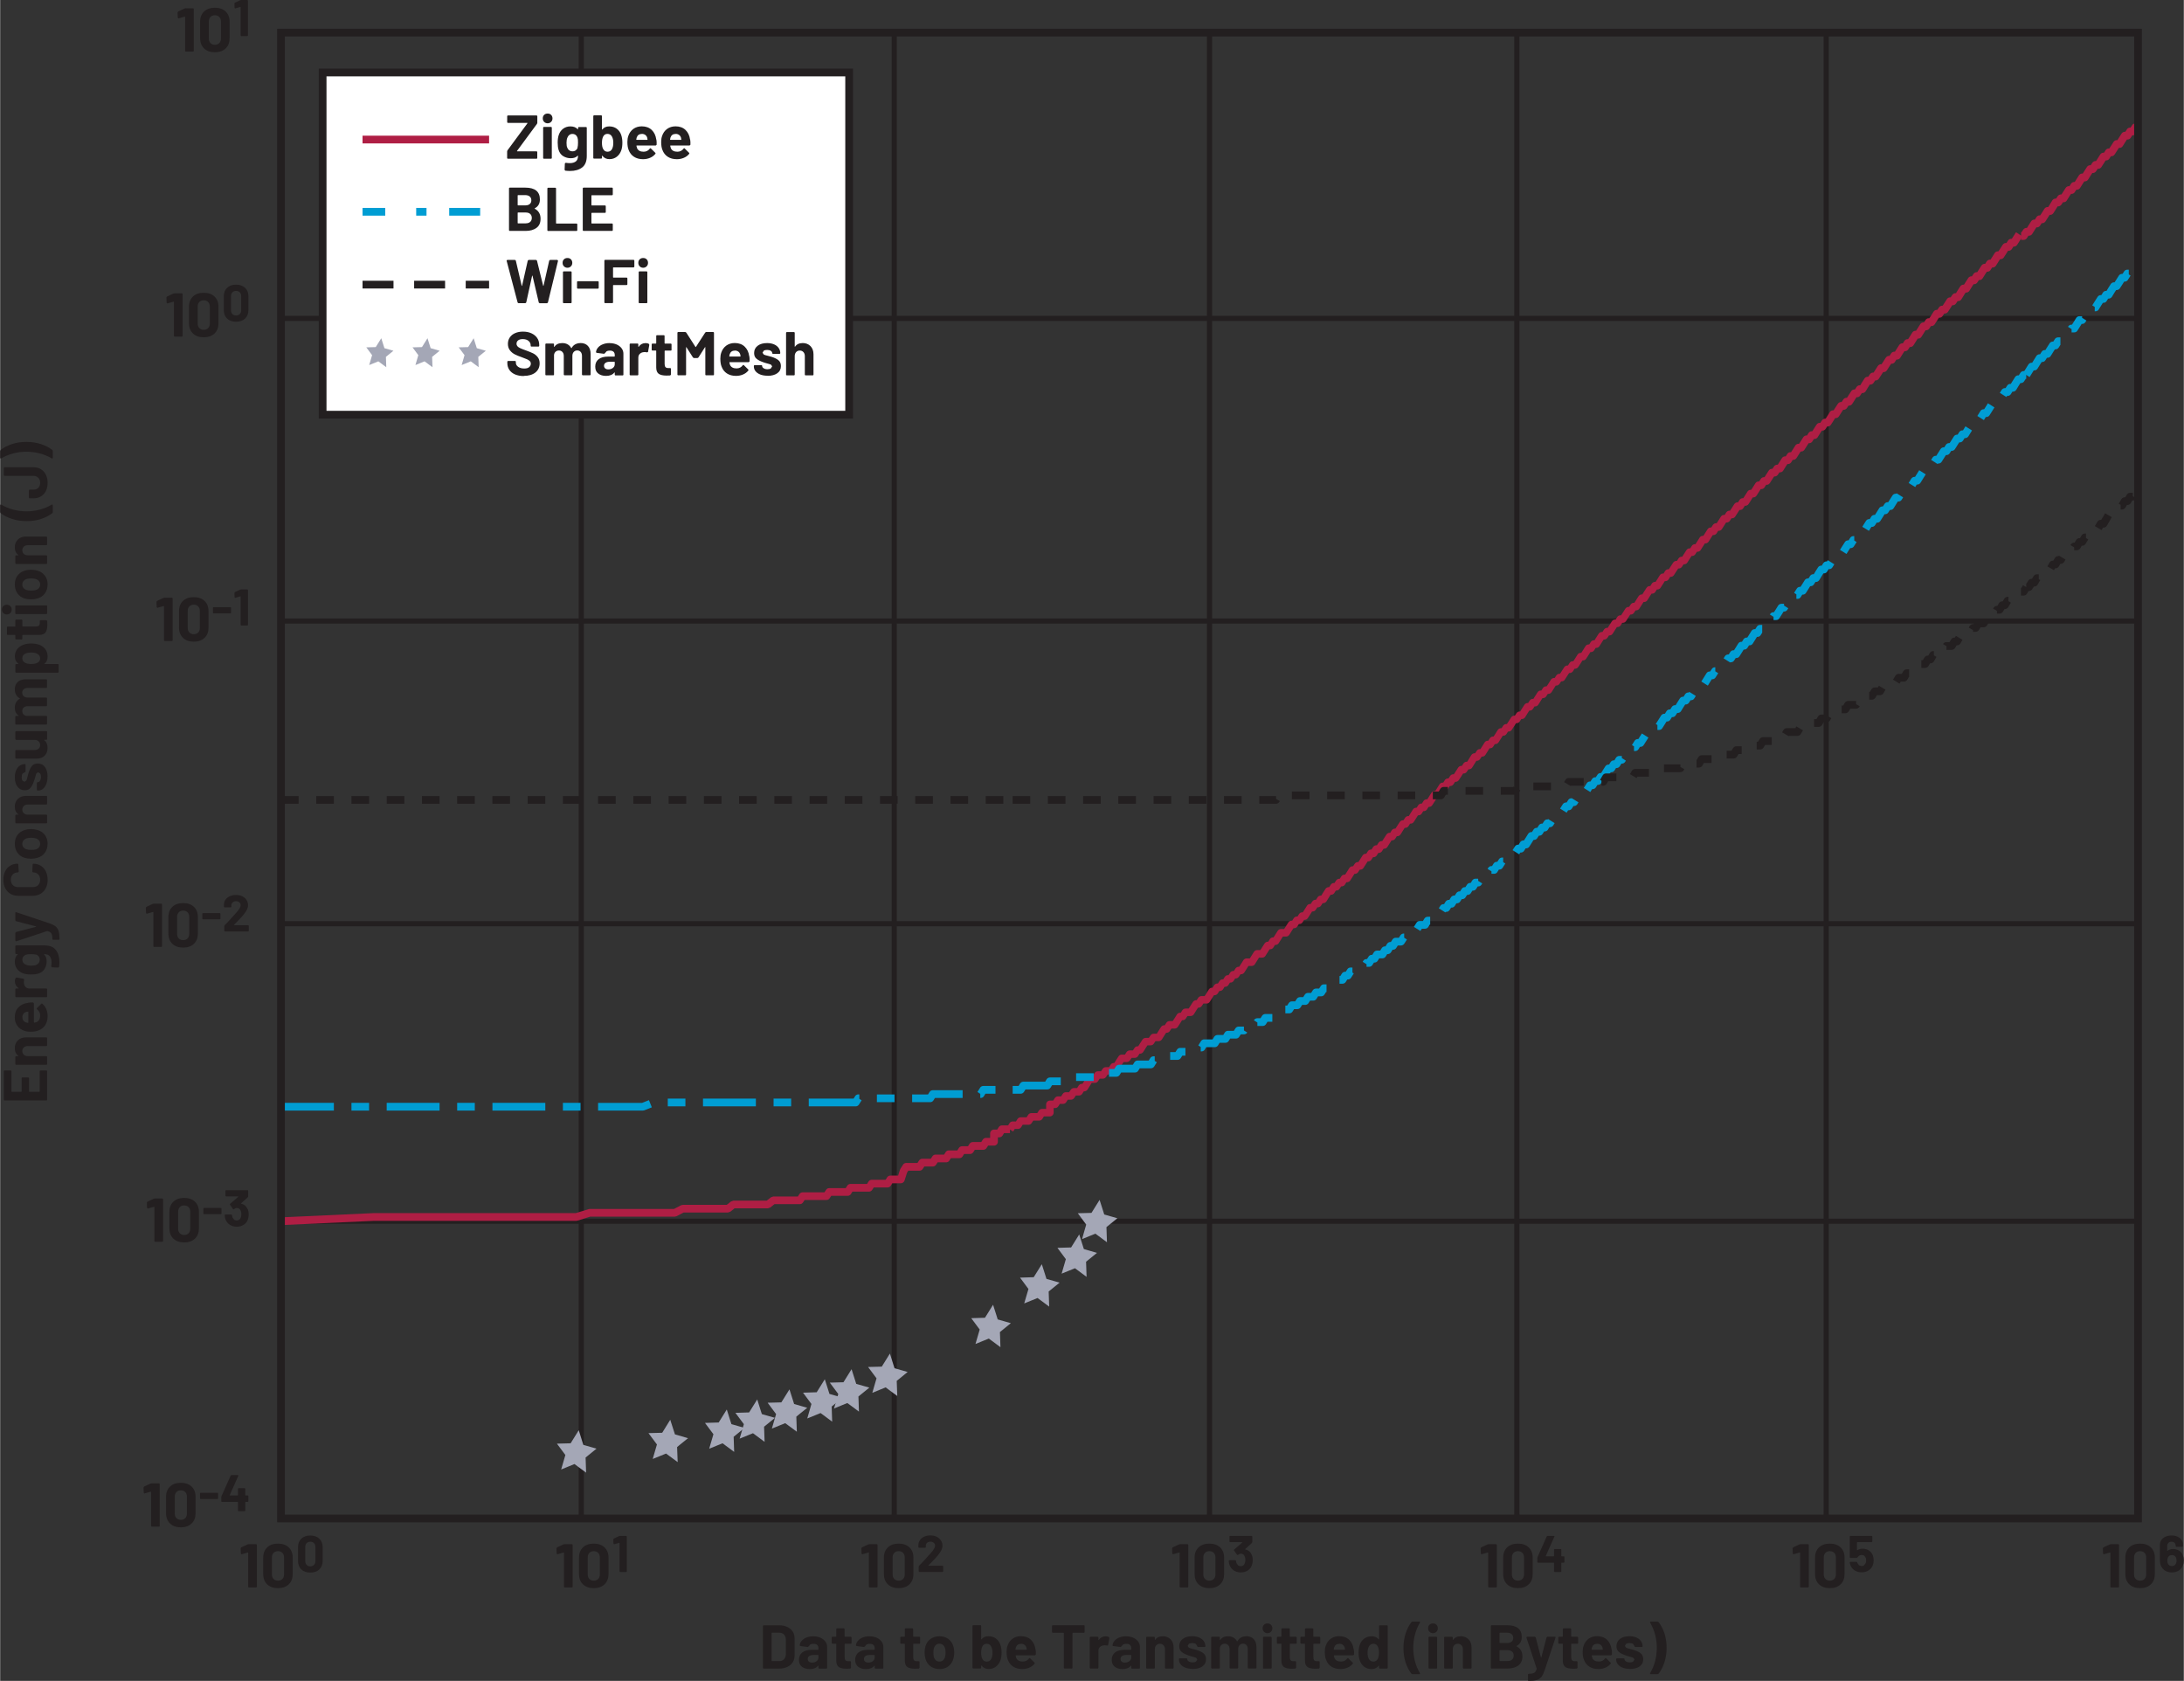 <?xml version="1.0" encoding="UTF-8"?><svg id="uuid-59eed215-7a83-41c4-819b-d5c9823f2803" xmlns="http://www.w3.org/2000/svg" width="35.28pc" height="27.15pc" xmlns:xlink="http://www.w3.org/1999/xlink" viewBox="0 0 423.32 325.82"><rect x="0" y="0" width="423.32" height="325.82" fill="#333333" stroke="none"/><defs><clipPath id="uuid-916dceaf-f2f2-4dee-a331-3b148b1cc3ea"><rect x="70.25" y="64.86" width="24.53" height="7.3" fill="none" stroke-width="0"/></clipPath></defs><path d="M321.32,314.32h-1.37l-.13.1.02.07c.87,1.49,1.31,3.13,1.31,4.92s-.44,3.47-1.31,4.94v.12s.11.05.11.05h1.36l.18-.08c.47-.61.85-1.34,1.13-2.18.28-.85.43-1.8.43-2.84s-.14-1.99-.42-2.83c-.28-.84-.66-1.56-1.13-2.17l-.18-.08ZM315.93,323.51c.79,0,1.42-.17,1.89-.5.47-.33.7-.79.7-1.39,0-.5-.16-.89-.49-1.15-.33-.26-.78-.48-1.34-.65l-.36-.1-.3-.08c-.38-.09-.66-.17-.82-.25l-.25-.36.25-.4c.17-.1.38-.14.65-.14.3,0,.53.06.71.18l.27.44.04.1.1.04h1.28l.1-.04.04-.1c0-.38-.11-.71-.32-1.01-.21-.3-.51-.53-.89-.69-.38-.16-.83-.25-1.34-.25-.76,0-1.37.17-1.83.52-.46.35-.69.82-.69,1.41,0,.48.15.85.46,1.1.3.26.71.47,1.22.65.22.09.51.18.89.28.33.08.56.16.71.23l.22.32-.25.4c-.17.11-.39.16-.66.16-.3,0-.54-.06-.74-.19-.2-.12-.29-.27-.29-.45h0s-.04-.11-.04-.11l-.1-.04h-1.33l-.1.04-.04.1v.12c0,.34.11.65.33.92.22.27.53.48.93.64.4.15.87.23,1.4.23ZM309.58,318.62c.26,0,.49.07.67.2.18.13.31.32.38.56,0,0,.02.1.06.34l-.05.06h-2.08l-.06-.06.08-.38c.16-.47.49-.71,1-.71ZM312.38,319.71c-.1-.78-.4-1.4-.88-1.86-.48-.46-1.13-.7-1.93-.7-.63,0-1.18.17-1.64.5-.46.34-.78.79-.97,1.36-.12.34-.18.72-.18,1.16,0,.65.08,1.17.25,1.57.21.56.55,1,1.03,1.31.48.31,1.06.47,1.75.47.5,0,.95-.09,1.37-.27.42-.18.76-.43,1.02-.76l.05-.1-.06-.11-.86-.85-.08-.05-.11.07c-.3.41-.7.62-1.21.62-.64,0-1.06-.22-1.27-.67l-.13-.48.05-.06h3.71l.16-.14c.02-.38,0-.72-.05-1.02ZM305.9,318.47v-1.07l-.04-.1-.1-.04h-1.15l-.06-.06v-1.43l-.04-.1-.1-.04h-1.34l-.1.04-.04.1v1.43l-.06.06h-.68l-.1.04-.04.1v1.07l.04.1.1.04h.68l.06.06v3.22c0,.61.18,1.02.5,1.24.33.22.82.33,1.49.33.14,0,.38,0,.72-.02l.14-.16v-1.14l-.04-.1-.1-.04h-.4c-.24,0-.41-.06-.52-.19-.11-.13-.16-.32-.16-.59v-2.54l.06-.06h1.15l.1-.04.04-.1ZM296.27,325.82h.08c.69,0,1.22-.07,1.6-.2.38-.14.67-.35.88-.64.21-.29.41-.73.61-1.31l2.08-6.24v-.13s-.11-.04-.11-.04h-1.46l-.17.12-1.01,3.89-.04.04-.04-.04-1.01-3.89-.17-.12h-1.5l-.13.11v.06s1.98,5.98,1.98,5.98v.07c-.06.26-.15.46-.27.6-.12.14-.27.23-.47.28-.2.05-.46.08-.8.08l-.1.04-.04.1v1.1l.02.1.06.04ZM292.23,321.97h-1.5l-.06-.06v-1.99l.06-.06h1.49c.38,0,.67.09.88.28.21.19.31.45.31.77s-.1.59-.31.77c-.21.19-.5.28-.86.28ZM290.73,316.48h1.4c.38,0,.67.09.88.27.21.18.31.43.31.74s-.1.54-.31.72c-.21.18-.5.26-.88.26h-1.4l-.06-.06v-1.87l.06-.06ZM293.95,319.05c.68-.34,1.02-.92,1.02-1.72,0-1.54-.95-2.3-2.84-2.3h-3.01l-.1.04-.04.1v8.11l.04.1.1.04h3.11c.86,0,1.55-.2,2.08-.59s.79-.98.79-1.76c0-.91-.38-1.56-1.14-1.96v-.07ZM283.12,317.17c-.65,0-1.14.23-1.46.7h-.04s-.02-.04-.02-.04v-.42l-.04-.1-.1-.04h-1.4l-.1.04-.04.1v5.88l.04.1.1.04h1.4l.1-.04.04-.1v-3.59c0-.32.09-.58.27-.78.18-.2.42-.3.71-.3s.53.1.71.3c.18.2.27.46.27.78v3.59l.04.1.1.04h1.4l.1-.04.04-.1v-3.94c0-.67-.2-1.2-.59-1.6-.39-.39-.91-.59-1.55-.59ZM277.03,323.43h1.4l.1-.04.04-.1v-5.89l-.04-.1-.1-.04h-1.4l-.1.04-.04.1v5.89l.04.1.1.04ZM277.75,316.57c.27,0,.5-.09.68-.27.18-.18.27-.41.27-.68s-.09-.51-.26-.68c-.18-.18-.4-.26-.68-.26s-.51.09-.68.26c-.18.18-.26.4-.26.68s.09.5.27.68c.18.18.41.27.68.27ZM273.77,324.52h1.37l.13-.1-.02-.07c-.87-1.47-1.31-3.11-1.31-4.92s.44-3.46,1.31-4.94v-.12s-.11-.05-.11-.05h-1.36l-.18.08c-.47.61-.85,1.34-1.13,2.19-.28.85-.43,1.8-.43,2.85s.14,1.99.42,2.83c.28.84.66,1.56,1.13,2.17l.18.08ZM267.06,321.56c-.2.34-.48.52-.84.52-.39,0-.69-.17-.89-.52-.17-.32-.25-.72-.25-1.2,0-.54.1-.96.3-1.27.19-.31.48-.47.85-.47.35,0,.62.16.8.47.18.3.26.72.26,1.26s-.08.92-.24,1.21ZM267.31,315.17v2.57l-.02.05-.05-.02c-.32-.4-.77-.6-1.34-.6s-1.07.15-1.47.45c-.4.3-.69.71-.87,1.22-.14.42-.22.92-.22,1.49s.07,1.04.2,1.45c.18.54.47.97.87,1.28.4.31.89.47,1.45.47s1.04-.22,1.38-.66l.05-.02.02.04v.4l.04.1.1.04h1.4l.1-.04.04-.1v-8.11l-.04-.1-.1-.04h-1.4l-.1.04-.04.1ZM259.6,318.62c.26,0,.49.07.67.2.18.13.31.32.38.56,0,0,.02.1.06.34l-.05.06h-2.08l-.06-.06.08-.38c.16-.47.49-.71,1-.71ZM262.39,319.71c-.1-.78-.4-1.4-.88-1.86-.48-.46-1.13-.7-1.93-.7-.63,0-1.18.17-1.64.5-.46.34-.78.79-.97,1.36-.12.34-.18.72-.18,1.16,0,.65.08,1.17.25,1.57.21.56.55,1,1.03,1.31.48.31,1.06.47,1.75.47.5,0,.95-.09,1.37-.27.42-.18.76-.43,1.02-.76l.05-.1-.06-.11-.86-.85-.08-.05-.11.07c-.3.41-.7.62-1.21.62-.64,0-1.06-.22-1.27-.67l-.13-.48.05-.06h3.71l.16-.14c.02-.38,0-.72-.05-1.02ZM255.91,318.47v-1.07l-.04-.1-.1-.04h-1.15l-.06-.06v-1.43l-.04-.1-.1-.04h-1.34l-.1.04-.04.1v1.43l-.06.06h-.68l-.1.04-.04.1v1.07l.04.1.1.04h.68l.06.06v3.22c0,.61.18,1.02.5,1.24.33.22.82.33,1.49.33.14,0,.38,0,.72-.02l.14-.16v-1.14l-.04-.1-.1-.04h-.4c-.24,0-.41-.06-.52-.19-.11-.13-.16-.32-.16-.59v-2.54l.06-.06h1.15l.1-.04.04-.1ZM251.35,318.47v-1.07l-.04-.1-.1-.04h-1.15l-.06-.06v-1.43l-.04-.1-.1-.04h-1.34l-.1.04-.04.1v1.43l-.06.06h-.68l-.1.04-.04.1v1.07l.04.1.1.04h.68l.06.06v3.22c0,.61.18,1.02.5,1.24.33.22.82.33,1.49.33.14,0,.38,0,.72-.02l.14-.16v-1.14l-.04-.1-.1-.04h-.4c-.24,0-.41-.06-.52-.19-.11-.13-.16-.32-.16-.59v-2.54l.06-.06h1.15l.1-.04.04-.1ZM244.95,323.43h1.4l.1-.04.04-.1v-5.89l-.04-.1-.1-.04h-1.4l-.1.04-.04.1v5.89l.04.1.1.04ZM245.67,316.57c.27,0,.5-.09.68-.27.18-.18.27-.41.27-.68s-.09-.51-.26-.68c-.18-.18-.4-.26-.68-.26s-.51.09-.68.26c-.18.18-.26.4-.26.68s.09.5.27.68c.18.18.41.27.68.27ZM241.57,317.17c-.38,0-.71.08-1.01.24-.3.16-.54.4-.71.73h-.08c-.16-.31-.39-.55-.69-.72-.3-.17-.65-.25-1.05-.25-.69,0-1.2.24-1.52.73l-.05.02-.02-.05v-.47l-.04-.1-.1-.04h-1.4l-.1.04-.04.1v5.88l.04.1.1.04h1.4l.1-.04.04-.1v-3.8c.03-.27.13-.48.31-.64.17-.15.39-.23.64-.23.28,0,.51.1.68.29.18.2.26.45.26.77v3.6l.04.1.1.04h1.39l.1-.04.04-.1v-3.61c0-.32.09-.58.26-.77.18-.19.4-.29.68-.29s.5.1.67.29c.17.19.25.45.25.78v3.6l.04.1.1.04h1.4l.1-.04.04-.1v-3.97c0-.68-.18-1.21-.53-1.58-.35-.38-.84-.56-1.46-.56ZM231.17,323.51c.79,0,1.42-.17,1.89-.5.47-.33.7-.79.7-1.39,0-.5-.16-.89-.49-1.15-.33-.26-.78-.48-1.34-.65l-.36-.1-.3-.08c-.38-.09-.66-.17-.82-.25l-.25-.36.25-.4c.17-.1.38-.14.65-.14.3,0,.53.06.71.18l.27.44.04.1.1.04h1.28l.1-.04.04-.1c0-.38-.11-.71-.32-1.01-.21-.3-.51-.53-.89-.69-.38-.16-.83-.25-1.34-.25-.76,0-1.37.17-1.83.52-.46.35-.69.82-.69,1.41,0,.48.15.85.46,1.1.3.26.71.47,1.22.65.22.09.51.18.89.28.33.08.56.16.71.23l.22.32-.25.4c-.17.11-.39.16-.66.16-.3,0-.54-.06-.74-.19-.2-.12-.29-.27-.29-.45h0s-.04-.11-.04-.11l-.1-.04h-1.33l-.1.04-.04.1v.12c0,.34.11.65.33.92.22.27.53.48.93.64.4.15.87.23,1.4.23ZM225.36,317.17c-.65,0-1.14.23-1.46.7h-.04s-.02-.04-.02-.04v-.42l-.04-.1-.1-.04h-1.4l-.1.04-.04.1v5.88l.04.1.1.04h1.4l.1-.04.04-.1v-3.59c0-.32.09-.58.27-.78.18-.2.42-.3.71-.3s.53.1.71.3c.18.2.27.46.27.78v3.59l.04.1.1.04h1.4l.1-.04.04-.1v-3.94c0-.67-.2-1.2-.59-1.6-.39-.39-.91-.59-1.55-.59ZM218.03,322.27c-.26,0-.46-.06-.61-.19-.15-.12-.23-.29-.23-.51,0-.25.1-.44.31-.58.2-.14.49-.2.85-.2h.86l.06.06v.43c0,.29-.12.52-.36.71-.24.18-.53.28-.88.28ZM218.27,317.17c-.48,0-.91.08-1.3.23-.39.15-.7.36-.94.64-.24.27-.37.58-.4.91l.13.11,1.45.19.16-.12.32-.37c.16-.09.37-.13.62-.13.32,0,.56.07.72.22.16.15.24.35.24.62v.26l-.06.06h-1.22c-.8,0-1.42.17-1.85.51-.43.34-.65.82-.65,1.43s.19,1.04.58,1.34c.38.3.89.46,1.51.46.74,0,1.28-.22,1.62-.66l.05-.02.02.05v.4l.04.1.1.04h1.4l.1-.04.04-.1v-4.07c0-.38-.11-.73-.34-1.04-.23-.31-.55-.56-.95-.74s-.87-.27-1.39-.27ZM214.28,317.18c-.55,0-.99.24-1.32.72h-.04s-.02-.04-.02-.04v-.46l-.04-.1-.1-.04h-1.4l-.1.04-.04.1v5.88l.04.1.1.04h1.4l.1-.04.04-.1v-3.28c0-.31.1-.56.3-.75.2-.19.44-.29.73-.32l.26-.02.42.06.17-.08.25-1.37-.07-.18c-.17-.11-.4-.17-.68-.17ZM210.1,315.03h-6.05l-.1.04-.04.1v1.18l.04.1.1.04h2.09l.06.06v6.73l.04.1.1.04h1.4l.1-.04.04-.1v-6.73l.06-.06h2.15l.1-.04.04-.1v-1.18l-.04-.1-.1-.04ZM197.9,318.62c.26,0,.49.07.67.2.18.13.31.32.38.56,0,0,.02.1.06.34l-.05.06h-2.08l-.06-.06.08-.38c.16-.47.49-.71,1-.71ZM200.7,319.71c-.1-.78-.4-1.4-.88-1.86-.48-.46-1.13-.7-1.93-.7-.63,0-1.18.17-1.64.5-.46.34-.78.79-.97,1.36-.12.34-.18.72-.18,1.16,0,.65.08,1.17.25,1.57.21.56.55,1,1.03,1.31.48.31,1.06.47,1.75.47.5,0,.95-.09,1.37-.27.42-.18.76-.43,1.02-.76l.05-.1-.06-.11-.86-.85-.08-.05-.11.07c-.3.41-.7.62-1.21.62-.64,0-1.06-.22-1.27-.67l-.13-.48.05-.06h3.71l.16-.14c.02-.38,0-.72-.05-1.02ZM192.13,321.56c-.19.34-.48.52-.88.52-.37,0-.65-.17-.84-.52-.16-.27-.24-.68-.24-1.21s.09-.96.26-1.26c.18-.31.45-.47.8-.47.38,0,.66.16.85.47.19.3.29.72.29,1.27,0,.5-.08.9-.25,1.2ZM193.91,318.83c-.18-.51-.47-.92-.87-1.22-.4-.3-.89-.45-1.47-.45s-1.02.2-1.33.6l-.05.02-.02-.05v-2.57l-.04-.1-.1-.04h-1.4l-.1.04-.04.1v8.11l.04.1.1.04h1.4l.1-.04.04-.1v-.4l.02-.04.05.02c.34.44.8.66,1.38.66.55,0,1.03-.16,1.43-.47.4-.31.7-.74.88-1.28.14-.42.2-.9.2-1.45s-.08-1.07-.23-1.49ZM182.09,322.07c-.27,0-.5-.08-.69-.24-.19-.16-.32-.38-.4-.66-.06-.2-.08-.48-.08-.84s.03-.66.1-.85c.08-.27.21-.48.39-.64.18-.15.41-.23.68-.23s.49.08.67.23c.18.15.32.36.41.64.06.23.1.52.1.85,0,.3-.03.58-.1.84-.08.28-.21.5-.4.66-.18.16-.41.24-.67.24ZM182.09,323.53c.67,0,1.25-.18,1.72-.53.48-.36.8-.85.98-1.47.11-.38.17-.78.17-1.21s-.06-.86-.19-1.26c-.19-.59-.52-1.05-.98-1.39-.46-.33-1.02-.5-1.68-.5s-1.25.17-1.73.5-.81.8-1,1.39c-.11.38-.17.8-.17,1.27,0,.44.06.85.17,1.22.18.61.5,1.09.98,1.44.48.35,1.06.53,1.73.53ZM178.34,318.47v-1.07l-.04-.1-.1-.04h-1.15l-.06-.06v-1.43l-.04-.1-.1-.04h-1.34l-.1.04-.04.1v1.43l-.06.06h-.68l-.1.04-.04.1v1.07l.04.1.1.04h.68l.06.06v3.22c0,.61.18,1.02.5,1.24.33.22.82.33,1.49.33.14,0,.38,0,.72-.02l.14-.16v-1.14l-.04-.1-.1-.04h-.4c-.24,0-.41-.06-.52-.19-.11-.13-.16-.32-.16-.59v-2.54l.06-.06h1.15l.1-.04.04-.1ZM168.29,322.27c-.26,0-.46-.06-.61-.19-.15-.12-.23-.29-.23-.51,0-.25.1-.44.31-.58.2-.14.49-.2.85-.2h.86l.06.06v.43c0,.29-.12.52-.36.71-.24.18-.53.28-.88.28ZM168.53,317.17c-.48,0-.91.08-1.3.23-.39.15-.7.36-.94.64-.24.27-.37.58-.4.91l.13.11,1.45.19.16-.12.32-.37c.16-.09.37-.13.62-.13.32,0,.56.07.72.22.16.15.24.35.24.62v.26l-.06.06h-1.22c-.8,0-1.42.17-1.85.51-.43.34-.65.82-.65,1.43s.19,1.04.58,1.34c.38.3.89.46,1.51.46.74,0,1.28-.22,1.62-.66l.05-.02.02.05v.4l.04.1.1.04h1.4l.1-.04.04-.1v-4.07c0-.38-.11-.73-.34-1.04-.23-.31-.55-.56-.95-.74s-.87-.27-1.39-.27ZM165.05,318.47v-1.07l-.04-.1-.1-.04h-1.15l-.06-.06v-1.43l-.04-.1-.1-.04h-1.34l-.1.04-.04.1v1.43l-.06.06h-.68l-.1.04-.04.1v1.07l.04.1.1.04h.68l.06.06v3.22c0,.61.18,1.02.5,1.24.33.22.82.33,1.49.33.14,0,.38,0,.72-.02l.14-.16v-1.14l-.04-.1-.1-.04h-.4c-.24,0-.41-.06-.52-.19-.11-.13-.16-.32-.16-.59v-2.54l.06-.06h1.15l.1-.04.04-.1ZM157.39,322.27c-.26,0-.46-.06-.61-.19-.15-.12-.23-.29-.23-.51,0-.25.1-.44.31-.58.2-.14.49-.2.85-.2h.86l.06.06v.43c0,.29-.12.52-.36.71-.24.18-.53.28-.88.28ZM157.63,317.17c-.48,0-.91.08-1.3.23-.39.15-.7.36-.94.64-.24.27-.37.58-.4.91l.13.11,1.45.19.16-.12.32-.37c.16-.09.37-.13.62-.13.32,0,.56.07.72.22.16.15.24.35.24.62v.26l-.06.06h-1.22c-.8,0-1.42.17-1.85.51-.43.34-.65.82-.65,1.43s.19,1.04.58,1.34c.38.3.89.46,1.51.46.74,0,1.28-.22,1.62-.66l.05-.02.02.05v.4l.04.1.1.04h1.4l.1-.04.04-.1v-4.07c0-.38-.11-.73-.34-1.04-.23-.31-.55-.56-.95-.74s-.87-.27-1.39-.27ZM149.55,321.92v-5.38l.06-.06h1.44c.38,0,.69.12.92.37.23.25.34.58.34,1v2.76c0,.42-.13.75-.35,1-.23.25-.53.37-.89.37h-1.45l-.06-.06ZM148.01,323.43h3c.6,0,1.13-.11,1.58-.32.45-.21.8-.51,1.05-.89.25-.38.37-.83.37-1.33v-3.31c0-.5-.12-.95-.37-1.33-.25-.38-.6-.68-1.05-.89-.45-.21-.98-.32-1.58-.32h-3l-.1.04-.04.1v8.11l.04.1.1.04Z" fill="#231f20" stroke-width="0"/><path d="M0,87.39v1.37l.1.13.07-.02c1.49-.87,3.13-1.31,4.92-1.31s3.47.44,4.94,1.31h.12s.05-.11.05-.11v-1.36l-.08-.18c-.61-.47-1.34-.85-2.18-1.13-.85-.28-1.8-.43-2.84-.43s-1.99.14-2.83.42c-.84.28-1.56.66-2.17,1.13l-.08.18ZM9.2,93.59c0-.59-.11-1.12-.34-1.57-.23-.46-.55-.81-.96-1.07-.41-.26-.89-.38-1.43-.38H.85l-.1.04-.04.1v1.39l.04.1.1.04h5.62c.38,0,.69.13.93.38.24.25.35.57.35.97s-.12.73-.35.97c-.24.24-.55.35-.93.35h-.76l-.1.04-.04.1v1.4l.04.1.1.04h.76c.54,0,1.02-.12,1.43-.37.41-.25.73-.6.96-1.05.23-.45.34-.98.34-1.59ZM10.2,99.28v-1.37l-.1-.13-.07.02c-1.47.87-3.11,1.31-4.92,1.31s-3.46-.44-4.94-1.31H.05s-.05.11-.05.11v1.36l.08.18c.61.47,1.34.85,2.19,1.13.85.28,1.8.43,2.85.43s1.99-.14,2.83-.42c.84-.28,1.56-.66,2.17-1.13l.08-.18ZM2.84,106.12c0,.65.23,1.14.7,1.46v.04s-.04.02-.04.02h-.42l-.1.04-.04.1v1.4l.04.1.1.04h5.88l.1-.04.04-.1v-1.4l-.04-.1-.1-.04h-3.59c-.32,0-.58-.09-.78-.27-.2-.18-.3-.42-.3-.71s.1-.53.3-.71c.2-.18.46-.27.78-.27h3.59l.1-.04.04-.1v-1.4l-.04-.1-.1-.04h-3.94c-.67,0-1.2.2-1.6.59-.39.39-.59.91-.59,1.55ZM7.75,113.3c0,.27-.08.5-.24.69-.16.19-.38.32-.66.4-.2.06-.48.08-.84.08s-.66-.03-.85-.1c-.27-.08-.48-.21-.64-.39-.15-.18-.23-.41-.23-.68s.08-.49.23-.67c.15-.18.36-.32.64-.41.23-.06.52-.1.85-.1.3,0,.58.03.84.1.28.08.5.21.66.4.16.18.24.41.24.67ZM9.2,113.3c0-.67-.18-1.25-.53-1.72-.36-.48-.85-.8-1.47-.98-.38-.11-.78-.17-1.21-.17s-.86.06-1.26.19c-.59.19-1.05.52-1.39.98-.33.46-.5,1.02-.5,1.68s.17,1.25.5,1.73c.34.48.8.81,1.39,1,.38.11.8.17,1.27.17.44,0,.85-.06,1.22-.17.61-.18,1.09-.5,1.44-.98.35-.48.53-1.06.53-1.73ZM9.11,118.89v-1.4l-.04-.1-.1-.04H3.07l-.1.04-.04.1v1.4l.04.1.1.04h5.89l.1-.04.04-.1ZM2.24,118.17c0-.27-.09-.5-.27-.68s-.41-.27-.68-.27-.51.09-.68.26c-.18.18-.26.4-.26.68s.09.51.26.68c.18.18.4.26.68.26s.5-.09.68-.27c.18-.18.27-.41.27-.68ZM4.15,120.1h-1.07l-.1.04-.04.1v1.15l-.06.06h-1.43l-.1.04-.04.1v1.34l.04.1.1.04h1.43l.06.06v.68l.04.1.1.04h1.07l.1-.04.04-.1v-.68l.06-.06h3.22c.61,0,1.02-.18,1.24-.5.22-.33.33-.82.33-1.49,0-.14,0-.38-.02-.72l-.16-.14h-1.14l-.1.04-.04.1v.4c0,.24-.06.41-.19.52-.13.11-.32.16-.59.16h-2.54l-.06-.06v-1.15l-.04-.1-.1-.04ZM7.28,126.78c.31.2.47.48.47.84s-.16.63-.48.82c-.3.18-.71.26-1.25.26s-.92-.08-1.21-.25c-.34-.18-.52-.46-.52-.83,0-.41.17-.7.52-.89.3-.17.7-.25,1.2-.25.54,0,.96.1,1.27.3ZM4.6,124.95c-.55.18-.98.47-1.29.87-.31.4-.46.88-.46,1.43,0,.59.22,1.06.66,1.39l.02.05-.04.02h-.4l-.1.04-.04.1v1.4l.04.1.1.04h8.11l.1-.04.04-.1v-1.4l-.04-.1-.1-.04h-2.57l-.05-.02.02-.05c.4-.32.6-.77.6-1.34s-.15-1.07-.45-1.47c-.3-.4-.71-.69-1.22-.87-.45-.15-.95-.23-1.5-.23s-1.03.07-1.44.22ZM2.84,133.64c0,.38.08.71.24,1.01.16.3.4.54.73.71v.08c-.31.16-.55.39-.72.69s-.25.65-.25,1.05c0,.69.24,1.2.73,1.52l.02.05-.05.02h-.47l-.1.04-.04.1v1.4l.04.1.1.04h5.88l.1-.04.04-.1v-1.4l-.04-.1-.1-.04h-3.8c-.27-.03-.48-.13-.64-.31-.15-.17-.23-.39-.23-.64,0-.28.1-.51.29-.68.2-.18.45-.26.77-.26h3.6l.1-.04.04-.1v-1.39l-.04-.1-.1-.04h-3.61c-.32,0-.58-.09-.77-.26-.19-.18-.29-.4-.29-.68s.1-.5.29-.67c.19-.17.45-.25.78-.25h3.6l.1-.04.04-.1v-1.4l-.04-.1-.1-.04h-3.97c-.68,0-1.21.18-1.58.53-.38.35-.56.84-.56,1.46ZM3.08,143.42h3.78c.26.04.48.15.64.32.16.18.25.4.25.67,0,.3-.1.54-.3.71-.2.17-.46.26-.78.26h-3.59l-.1.04-.04.1v1.39l.04.1.1.04h4.01c.66,0,1.18-.2,1.55-.59.37-.39.55-.89.55-1.5,0-.67-.22-1.17-.65-1.49l-.03-.05.04-.02h.41l.1-.04.04-.1v-1.4l-.04-.1-.1-.04H3.08l-.1.04-.04.1v1.4l.04.1.1.04ZM9.19,150.58c0-.79-.17-1.42-.5-1.89-.33-.47-.79-.7-1.39-.7-.5,0-.89.16-1.15.49-.26.33-.48.78-.65,1.34l-.1.36-.08.3c-.09.38-.17.66-.25.82l-.36.25-.4-.25c-.1-.17-.14-.38-.14-.65,0-.3.06-.53.18-.71l.44-.27.1-.04.04-.1v-1.28l-.04-.1-.1-.04c-.38,0-.71.11-1.01.32-.3.21-.53.51-.69.89-.16.38-.25.83-.25,1.34,0,.76.17,1.37.52,1.83.35.46.82.69,1.41.69.48,0,.85-.15,1.1-.46.26-.3.47-.71.65-1.22.09-.22.18-.51.28-.89.08-.33.16-.56.23-.71l.32-.22.4.25c.11.17.16.39.16.66,0,.3-.06.54-.19.74-.12.2-.27.29-.45.29h-.01l-.1.04-.04.1v1.33l.04.1.1.04h.12c.34,0,.65-.11.92-.33.27-.22.48-.53.64-.93.15-.4.23-.87.23-1.4ZM2.84,156.39c0,.65.23,1.14.7,1.46v.04s-.04.02-.04.02h-.42l-.1.04-.04.1v1.4l.04.1.1.04h5.88l.1-.04.04-.1v-1.4l-.04-.1-.1-.04h-3.59c-.32,0-.58-.09-.78-.27-.2-.18-.3-.42-.3-.71s.1-.53.3-.71c.2-.18.46-.27.78-.27h3.59l.1-.04.04-.1v-1.4l-.04-.1-.1-.04h-3.94c-.67,0-1.2.2-1.6.59-.39.39-.59.91-.59,1.55ZM7.75,163.57c0,.27-.08.5-.24.69-.16.19-.38.32-.66.4-.2.06-.48.08-.84.08s-.66-.03-.85-.1c-.27-.08-.48-.21-.64-.39-.15-.18-.23-.41-.23-.68s.08-.49.23-.67c.15-.18.36-.32.64-.41.23-.06.52-.1.85-.1.3,0,.58.03.84.1.28.08.5.21.66.4.16.18.24.41.24.67ZM9.2,163.57c0-.67-.18-1.25-.53-1.72-.36-.48-.85-.8-1.47-.98-.38-.11-.78-.17-1.21-.17s-.86.06-1.26.19c-.59.19-1.05.52-1.39.98-.33.46-.5,1.02-.5,1.68s.17,1.25.5,1.73c.34.48.8.81,1.39,1,.38.11.8.17,1.27.17.44,0,.85-.06,1.22-.17.61-.18,1.09-.5,1.44-.98.35-.48.53-1.06.53-1.73ZM9.2,170.53c0-.62-.12-1.16-.35-1.63-.23-.47-.56-.83-.98-1.09-.42-.26-.91-.39-1.46-.39l-.08.04-.04.1-.06,1.4.13.14c.42,0,.75.13,1.01.39.26.26.38.6.38,1.03s-.13.78-.38,1.04c-.26.26-.59.39-1.01.39h-2.89c-.42,0-.76-.13-1.02-.39-.26-.26-.38-.61-.38-1.04s.13-.77.38-1.03c.26-.26.6-.39,1.02-.39l.13-.12v-.02l-.08-1.4-.13-.14c-.55,0-1.04.13-1.46.39-.42.26-.74.62-.97,1.09s-.34,1.01-.34,1.63.12,1.17.36,1.64c.24.47.58.84,1.02,1.09.44.26.95.38,1.52.38h2.77c.58,0,1.08-.13,1.52-.38.44-.26.78-.62,1.03-1.09.24-.47.37-1.02.37-1.64ZM11.5,182.07v-.08c0-.69-.07-1.22-.2-1.6-.14-.38-.35-.67-.64-.88-.29-.21-.73-.41-1.31-.61l-6.24-2.08h-.13s-.04.11-.04.11v1.46l.12.17,3.89,1.01.04.04-.04.04-3.89,1.01-.12.17v1.5l.11.13h.06s5.98-1.98,5.98-1.98h.07c.26.06.46.15.6.27.14.12.23.27.28.47.05.2.08.46.08.8l.04.1.1.04h1.1l.1-.02.04-.06ZM6.96,185.03c.21.06.38.18.51.35.13.17.2.38.2.64s-.07.46-.2.64c-.13.18-.31.31-.52.38-.19.1-.51.14-.96.14-.41,0-.73-.06-.97-.17-.22-.08-.39-.2-.52-.37-.13-.17-.2-.37-.2-.61s.07-.46.2-.62.31-.29.52-.36l.38-.08c.14-.02.33-.02.58-.02.42,0,.74.03.98.1ZM3.08,184.94h.29l.04.02-.02.05c-.37.33-.55.8-.55,1.42,0,.53.15.99.44,1.39.3.4.69.68,1.18.85.39.14.9.22,1.52.22.58,0,1.06-.06,1.43-.18.56-.18.97-.49,1.22-.93.25-.44.38-.91.38-1.43,0-.58-.16-1.03-.49-1.33l-.02-.05.04-.02c.5,0,.86.14,1.08.41.22.28.34.67.34,1.18,0,.24-.02.5-.07.79l.13.17,1.24.05.16-.12c.04-.34.06-.66.06-.94,0-.95-.22-1.73-.67-2.33-.45-.6-1.2-.91-2.24-.91H3.08l-.1.04-.04.1v1.4l.04.1.1.04ZM2.86,190.23c0,.55.24.99.72,1.32v.04s-.04.02-.04.02h-.46l-.1.04-.04.1v1.4l.04.1.1.04h5.88l.1-.04.04-.1v-1.4l-.04-.1-.1-.04h-3.28c-.31,0-.56-.1-.75-.3-.19-.2-.29-.44-.32-.73l-.02-.26.06-.42-.08-.17-1.37-.25-.18.07c-.11.17-.17.4-.17.68ZM4.3,197.19c0-.26.07-.49.2-.67.13-.18.32-.31.56-.38,0,0,.1-.02.34-.06l.06.05v2.08l-.06.06-.38-.08c-.47-.16-.71-.49-.71-1ZM5.39,194.39c-.78.1-1.4.4-1.86.88-.46.48-.7,1.13-.7,1.93,0,.63.17,1.18.5,1.64.34.46.79.78,1.36.97.34.12.72.18,1.16.18.65,0,1.17-.08,1.57-.25.56-.21,1-.55,1.31-1.03.31-.48.47-1.06.47-1.75,0-.5-.09-.95-.27-1.37-.18-.42-.43-.76-.76-1.02l-.1-.05-.11.06-.85.86-.05.08.07.11c.41.3.62.7.62,1.21,0,.64-.22,1.06-.67,1.27l-.48.13-.06-.05v-3.71l-.14-.16c-.38-.02-.72,0-1.02.05ZM2.84,203.2c0,.65.23,1.14.7,1.46v.04s-.04.02-.04.02h-.42l-.1.04-.04.1v1.4l.04.1.1.04h5.88l.1-.04.04-.1v-1.4l-.04-.1-.1-.04h-3.59c-.32,0-.58-.09-.78-.27-.2-.18-.3-.42-.3-.71s.1-.53.3-.71c.2-.18.46-.27.78-.27h3.59l.1-.04.04-.1v-1.4l-.04-.1-.1-.04h-3.94c-.67,0-1.2.2-1.6.59-.39.39-.59.91-.59,1.55ZM2.02,207.49H.85l-.1.04-.04.1v5.54l.04.1.1.04h8.11l.1-.04.04-.1v-5.54l-.04-.1-.1-.04h-1.16l-.1.04-.04.1v3.94l-.06.06h-1.94l-.06-.06v-2.58l-.04-.1-.1-.04h-1.16l-.1.04-.04.1v2.58l-.06.06h-1.86l-.06-.06v-3.94l-.04-.1-.1-.04Z" fill="#231f20" stroke-width="0"/><path d="M41.62,8.68c-.35,0-.63-.11-.85-.33-.21-.22-.32-.51-.32-.88v-3.3c0-.37.11-.66.32-.88.21-.22.49-.33.85-.33s.65.11.86.33c.21.22.32.51.32.88v3.3c0,.37-.11.66-.32.88-.21.22-.5.33-.86.33ZM41.62,10.13c.88,0,1.58-.25,2.09-.74.52-.49.77-1.16.77-2.01v-3.17c0-.83-.26-1.49-.77-1.98-.52-.49-1.21-.73-2.09-.73s-1.58.24-2.09.73c-.51.49-.77,1.15-.77,1.98v3.17c0,.85.26,1.52.77,2.01.51.49,1.21.74,2.09.74ZM35.76,1.64l-1.26.59-.11.17.04,1.03.11.13h.05s1.19-.34,1.19-.34h.05s.02.06.02.06v6.58l.04.1.1.04h1.4l.1-.04.04-.1V1.74l-.04-.1-.1-.04h-1.45l-.18.04Z" fill="#231f20" stroke-width="0"/><polygon points="46.55 .03 45.5 .52 45.41 .66 45.44 1.52 45.53 1.63 45.57 1.62 46.56 1.35 46.6 1.36 46.62 1.4 46.62 6.88 46.65 6.96 46.74 7 47.91 7 47.99 6.96 48.03 6.88 48.03 .12 47.99 .04 47.91 0 46.7 0 46.55 .03" fill="#231f20" stroke-width="0"/><path d="M37.53,122.93c-.35,0-.63-.11-.85-.33-.21-.22-.32-.51-.32-.88v-3.3c0-.37.11-.66.32-.88.21-.22.49-.33.85-.33s.65.11.86.33c.21.22.32.51.32.88v3.3c0,.37-.11.66-.32.88-.21.22-.5.33-.86.33ZM37.53,124.38c.88,0,1.58-.25,2.09-.74.52-.49.77-1.16.77-2.01v-3.17c0-.83-.26-1.49-.77-1.98-.52-.49-1.21-.73-2.09-.73s-1.58.24-2.09.73c-.51.49-.77,1.15-.77,1.98v3.17c0,.85.26,1.52.77,2.01.51.49,1.21.74,2.09.74ZM31.67,115.89l-1.26.59-.11.17.04,1.03.11.13h.05s1.19-.34,1.19-.34h.05s.02.06.02.06v6.58l.04.1.1.04h1.4l.1-.04.04-.1v-8.11l-.04-.1-.1-.04h-1.45l-.18.04Z" fill="#231f20" stroke-width="0"/><path d="M46.55,114.28l-1.05.49-.09.14.03.86.09.11h.04s.99-.28.99-.28h.04s.02.05.02.05v5.48l.04.08.09.04h1.17l.08-.04.04-.08v-6.76l-.04-.08-.08-.04h-1.21l-.15.03ZM41.37,118.9h3.27l.09-.04.03-.08v-.97l-.03-.08-.09-.04h-3.27l-.09.04-.03.08v.97l.03.08.09.04Z" fill="#231f20" stroke-width="0"/><path d="M39.46,63.93c-.35,0-.63-.11-.85-.33-.21-.22-.32-.51-.32-.88v-3.3c0-.37.11-.66.32-.88.21-.22.49-.33.85-.33s.65.11.86.33c.21.22.32.51.32.88v3.3c0,.37-.11.66-.32.88-.21.22-.5.33-.86.33ZM39.46,65.38c.88,0,1.58-.25,2.09-.74.52-.49.77-1.16.77-2.01v-3.17c0-.83-.26-1.49-.77-1.98-.52-.49-1.21-.73-2.09-.73s-1.58.24-2.09.73c-.51.49-.77,1.15-.77,1.98v3.17c0,.85.26,1.52.77,2.01.51.49,1.21.74,2.09.74ZM33.6,56.89l-1.26.59-.11.17.04,1.03.11.13h.05s1.19-.34,1.19-.34h.05s.02.06.02.06v6.58l.04.1.1.04h1.4l.1-.04.04-.1v-8.11l-.04-.1-.1-.04h-1.45l-.18.04Z" fill="#231f20" stroke-width="0"/><path d="M45.73,61.15c-.29,0-.53-.09-.71-.27-.18-.18-.27-.43-.27-.73v-2.75c0-.31.09-.55.27-.74.18-.18.41-.27.71-.27s.54.09.72.27c.18.18.27.43.27.74v2.75c0,.31-.09.55-.27.73-.18.18-.42.27-.72.27ZM45.73,62.36c.73,0,1.32-.2,1.75-.61s.65-.97.65-1.67v-2.64c0-.69-.22-1.24-.65-1.65-.43-.41-1.01-.61-1.75-.61s-1.31.2-1.74.61c-.43.41-.64.96-.64,1.65v2.64c0,.71.21,1.26.64,1.67.43.41,1.01.61,1.74.61Z" fill="#231f20" stroke-width="0"/><path d="M35.47,182.23c-.35,0-.63-.11-.85-.33-.21-.22-.32-.51-.32-.88v-3.3c0-.37.11-.66.32-.88.21-.22.49-.33.85-.33s.65.11.86.33c.21.22.32.51.32.88v3.3c0,.37-.11.66-.32.88-.21.22-.5.33-.86.33ZM35.47,183.68c.88,0,1.58-.25,2.09-.74.52-.49.77-1.16.77-2.01v-3.17c0-.83-.26-1.49-.77-1.98-.52-.49-1.21-.73-2.09-.73s-1.58.24-2.09.73c-.51.49-.77,1.15-.77,1.98v3.17c0,.85.26,1.52.77,2.01.51.49,1.21.74,2.09.74ZM29.61,175.19l-1.26.59-.11.17.04,1.03.11.13h.05s1.19-.34,1.19-.34h.05s.02.06.02.06v6.58l.04.1.1.04h1.4l.1-.04.04-.1v-8.11l-.04-.1-.1-.04h-1.45l-.18.04Z" fill="#231f20" stroke-width="0"/><path d="M45.32,179.28l.15-.15c.47-.48.83-.85,1.07-1.1.24-.25.46-.51.67-.77.28-.34.49-.66.63-.95.14-.29.21-.58.21-.86,0-.37-.1-.7-.29-1-.19-.3-.46-.54-.81-.71-.35-.18-.76-.26-1.24-.26-.43,0-.81.07-1.16.22-.34.15-.62.36-.83.63-.21.28-.32.6-.34.96v.47l.04.08.09.04h1.18l.09-.04.04-.08v-.25c0-.25.08-.45.25-.6.17-.15.38-.23.65-.23s.48.07.65.23c.17.15.25.34.25.57,0,.33-.3.83-.91,1.5-.19.2-.38.41-.57.63-.09.09-.3.33-.64.71-.34.38-.67.72-1,1.04l-.06.15v.92l.04.08.09.04h4.5l.09-.04.04-.08v-.97l-.04-.08-.09-.04h-2.71l-.04-.02v-.04ZM39.31,178.2h3.27l.09-.04.03-.08v-.97l-.03-.08-.09-.04h-3.27l-.09.04-.03.08v.97l.03.08.09.04Z" fill="#231f20" stroke-width="0"/><path d="M35.67,239.38c-.35,0-.63-.11-.85-.33-.21-.22-.32-.51-.32-.88v-3.3c0-.37.11-.66.32-.88.21-.22.49-.33.85-.33s.65.11.86.33c.21.22.32.51.32.88v3.3c0,.37-.11.66-.32.88-.21.22-.5.33-.86.33ZM35.67,240.83c.88,0,1.58-.25,2.09-.74.52-.49.77-1.16.77-2.01v-3.17c0-.83-.26-1.49-.77-1.98-.52-.49-1.21-.73-2.09-.73s-1.58.24-2.09.73c-.51.49-.77,1.15-.77,1.98v3.17c0,.85.26,1.52.77,2.01.51.49,1.21.74,2.09.74ZM29.81,232.34l-1.26.59-.11.17.04,1.03.11.13h.05s1.19-.34,1.19-.34h.05s.02.06.02.06v6.58l.04.1.1.04h1.4l.1-.04.04-.1v-8.11l-.04-.1-.1-.04h-1.45l-.18.04Z" fill="#231f20" stroke-width="0"/><path d="M47.96,234.36c-.25-.57-.66-.92-1.24-1.03l-.04-.02v-.04s1.33-1.2,1.33-1.2l.07-.15v-1.1l-.03-.08-.09-.04h-4.17l-.08.04-.04.08v.97l.04.08.08.04h2.35l.04.02-.02.04-1.59,1.39-.04.1.02.07.59.83.09.06.08-.03.29-.18.23-.07c.36,0,.62.16.77.47.1.2.15.46.15.77,0,.27-.05.5-.14.7-.14.33-.4.49-.77.49-.19,0-.35-.05-.49-.15l-.3-.4c-.05-.11-.08-.27-.11-.49l-.12-.12h-1.18l-.12.12c.01.3.07.58.16.84.17.43.44.78.83,1.03.38.25.83.38,1.34.38s.96-.12,1.34-.36c.38-.24.65-.57.81-1,.12-.31.18-.64.18-1,0-.4-.07-.75-.2-1.06ZM39.51,235.35h3.27l.09-.04.03-.08v-.97l-.03-.09-.09-.03h-3.27l-.09.03-.03.09v.97l.03.08.09.04Z" fill="#231f20" stroke-width="0"/><path d="M35.02,294.6c-.35,0-.63-.11-.85-.33-.21-.22-.32-.51-.32-.88v-3.3c0-.37.11-.66.32-.88.21-.22.49-.33.85-.33s.65.11.86.33c.21.22.32.51.32.88v3.3c0,.37-.11.66-.32.88-.21.22-.5.33-.86.33ZM35.02,296.05c.88,0,1.58-.25,2.09-.74.52-.49.77-1.16.77-2.01v-3.17c0-.83-.26-1.49-.77-1.98-.52-.49-1.21-.73-2.09-.73s-1.58.24-2.09.73c-.51.49-.77,1.15-.77,1.98v3.17c0,.85.26,1.52.77,2.01.51.49,1.21.74,2.09.74ZM29.16,287.56l-1.26.59-.11.17.04,1.03.11.13h.05s1.19-.34,1.19-.34h.05s.02.06.02.06v6.58l.04.1.1.04h1.4l.1-.04.04-.1v-8.11l-.04-.1-.1-.04h-1.45l-.18.04Z" fill="#231f20" stroke-width="0"/><path d="M48,289.87h-.43l-.05-.05v-1.24l-.04-.08-.08-.04h-1.17l-.09.04-.04.08v1.24l-.05.05h-1.52l-.03-.02v-.04l1.67-3.75v-.11s-.09-.03-.09-.03h-1.25l-.14.09-1.8,4.04-.03.15v.8l.04.08.08.04h3.07l.05.05v1.63l.04.09.09.03h1.17l.08-.03.04-.09v-1.63l.05-.05h.43l.09-.04.03-.08v-1.01l-.03-.09-.09-.03ZM38.86,290.57h3.27l.09-.04.03-.08v-.97l-.03-.09-.09-.03h-3.27l-.09.03-.03.09v.97l.03.08.09.04Z" fill="#231f20" stroke-width="0"/><path d="M53.85,306.39c-.35,0-.63-.11-.85-.33-.21-.22-.32-.51-.32-.88v-3.3c0-.37.11-.66.32-.88.21-.22.49-.33.85-.33s.65.11.86.33c.21.22.32.51.32.88v3.3c0,.37-.11.66-.32.88-.21.22-.5.33-.86.33ZM53.85,307.84c.88,0,1.58-.25,2.09-.74.52-.49.77-1.16.77-2.01v-3.17c0-.83-.26-1.49-.77-1.98-.52-.49-1.21-.73-2.09-.73s-1.58.24-2.09.73c-.51.49-.77,1.15-.77,1.98v3.17c0,.85.26,1.52.77,2.01.51.49,1.21.74,2.09.74ZM47.99,299.35l-1.26.59-.11.17.04,1.03.11.13h.05s1.19-.34,1.19-.34h.05s.02.06.02.06v6.58l.04.1.1.04h1.4l.1-.04.04-.1v-8.11l-.04-.1-.1-.04h-1.45l-.18.04Z" fill="#231f20" stroke-width="0"/><path d="M60.12,303.61c-.29,0-.53-.09-.71-.28-.18-.18-.27-.43-.27-.73v-2.75c0-.31.09-.55.27-.73.18-.18.41-.28.71-.28s.54.09.72.28c.18.18.27.43.27.73v2.75c0,.31-.09.55-.27.73-.18.18-.42.28-.72.28ZM60.12,304.82c.73,0,1.32-.2,1.75-.61.43-.41.65-.97.65-1.67v-2.64c0-.69-.22-1.24-.65-1.65-.43-.41-1.01-.61-1.75-.61s-1.31.2-1.74.61c-.43.41-.64.96-.64,1.65v2.64c0,.71.21,1.27.64,1.67.43.41,1.01.61,1.74.61Z" fill="#231f20" stroke-width="0"/><path d="M115.07,306.39c-.35,0-.63-.11-.85-.33-.21-.22-.32-.51-.32-.88v-3.3c0-.37.11-.66.32-.88.21-.22.49-.33.85-.33s.65.11.86.33c.21.22.32.51.32.88v3.3c0,.37-.11.66-.32.88-.21.22-.5.33-.86.33ZM115.07,307.84c.88,0,1.58-.25,2.09-.74s.77-1.16.77-2.01v-3.17c0-.83-.26-1.49-.77-1.98-.52-.49-1.21-.73-2.09-.73s-1.58.24-2.09.73c-.51.49-.77,1.15-.77,1.98v3.17c0,.85.26,1.52.77,2.01.51.49,1.21.74,2.09.74ZM109.21,299.35l-1.26.59-.11.17.04,1.03.11.13h.05s1.19-.34,1.19-.34h.05s.02.06.02.06v6.58l.04.1.1.04h1.4l.1-.04.04-.1v-8.11l-.04-.1-.1-.04h-1.45l-.18.04Z" fill="#231f20" stroke-width="0"/><polygon points="120 297.74 118.95 298.23 118.86 298.37 118.89 299.23 118.98 299.34 119.02 299.33 120.01 299.06 120.05 299.07 120.07 299.11 120.07 304.59 120.11 304.68 120.19 304.71 121.36 304.71 121.45 304.68 121.48 304.59 121.48 297.83 121.45 297.75 121.36 297.71 120.15 297.71 120 297.74" fill="#231f20" stroke-width="0"/><path d="M174.18,306.39c-.35,0-.63-.11-.85-.33-.21-.22-.32-.51-.32-.88v-3.3c0-.37.11-.66.32-.88.21-.22.49-.33.85-.33s.65.11.86.33c.21.22.32.51.32.88v3.3c0,.37-.11.66-.32.88-.21.22-.5.33-.86.33ZM174.18,307.84c.88,0,1.58-.25,2.09-.74s.77-1.16.77-2.01v-3.17c0-.83-.26-1.49-.77-1.98-.52-.49-1.21-.73-2.09-.73s-1.58.24-2.09.73c-.51.49-.77,1.15-.77,1.98v3.17c0,.85.26,1.52.77,2.01.51.49,1.21.74,2.09.74ZM168.32,299.35l-1.26.59-.11.17.04,1.03.11.13h.05s1.19-.34,1.19-.34h.05s.02.06.02.06v6.58l.04.1.1.04h1.4l.1-.04.04-.1v-8.11l-.04-.1-.1-.04h-1.45l-.18.04Z" fill="#231f20" stroke-width="0"/><path d="M179.94,303.44l.15-.15c.47-.48.83-.85,1.07-1.1.24-.25.46-.51.67-.77.28-.34.49-.66.63-.95.14-.29.21-.58.21-.86,0-.37-.1-.7-.29-1-.19-.3-.46-.54-.81-.72-.35-.18-.76-.27-1.24-.27-.43,0-.81.07-1.16.22-.34.15-.62.36-.83.64-.21.28-.32.59-.34.95v.47l.04.08.09.04h1.18l.09-.04.04-.08v-.25c0-.25.08-.45.25-.6.17-.15.38-.22.65-.22s.48.08.65.22c.17.15.25.34.25.58,0,.33-.3.83-.91,1.5-.19.2-.38.41-.57.63-.09.09-.3.33-.64.71-.34.38-.67.72-1,1.04l-.06.15v.92l.04.09.08.03h4.5l.09-.03.04-.09v-.97l-.04-.08-.09-.04h-2.71l-.04-.02v-.04Z" fill="#231f20" stroke-width="0"/><path d="M234.41,306.39c-.35,0-.63-.11-.85-.33-.21-.22-.32-.51-.32-.88v-3.3c0-.37.11-.66.32-.88.21-.22.49-.33.85-.33s.65.11.86.33c.21.22.32.51.32.88v3.3c0,.37-.11.66-.32.88-.21.22-.5.33-.86.33ZM234.41,307.84c.88,0,1.58-.25,2.09-.74.52-.49.77-1.16.77-2.01v-3.17c0-.83-.26-1.49-.77-1.98-.52-.49-1.21-.73-2.09-.73s-1.58.24-2.09.73c-.51.49-.77,1.15-.77,1.98v3.17c0,.85.26,1.52.77,2.01.51.49,1.21.74,2.09.74ZM228.56,299.35l-1.26.59-.11.17.04,1.03.11.13h.05s1.19-.34,1.19-.34h.05s.02.06.02.06v6.58l.04.1.1.04h1.4l.1-.04.04-.1v-8.11l-.04-.1-.1-.04h-1.45l-.18.04Z" fill="#231f20" stroke-width="0"/><path d="M242.62,301.37c-.25-.57-.66-.92-1.24-1.03l-.05-.02.02-.04,1.31-1.2.07-.15v-1.1l-.04-.09-.09-.03h-4.17l-.08.03-.04.09v.97l.04.08.08.04h2.35l.04.02-.02.04-1.59,1.39-.04.1.02.07.59.83.09.06.08-.03.29-.18.23-.07c.36,0,.62.16.77.47.1.2.15.46.15.77,0,.27-.05.5-.14.7-.14.33-.4.49-.77.49-.19,0-.35-.05-.49-.15l-.3-.4c-.05-.11-.08-.27-.11-.49l-.12-.12h-1.18l-.12.12c.01.3.07.58.16.84.17.43.44.78.83,1.03.38.25.83.38,1.34.38s.96-.12,1.34-.36c.38-.24.65-.57.81-1,.12-.31.18-.64.18-1,0-.4-.07-.75-.2-1.06Z" fill="#231f20" stroke-width="0"/><path d="M294.23,306.39c-.35,0-.63-.11-.85-.33-.21-.22-.32-.51-.32-.88v-3.3c0-.37.11-.66.32-.88.21-.22.49-.33.85-.33s.65.11.86.33c.21.22.32.51.32.88v3.3c0,.37-.11.66-.32.88-.21.22-.5.33-.86.33ZM294.23,307.84c.88,0,1.58-.25,2.09-.74.52-.49.77-1.16.77-2.01v-3.17c0-.83-.26-1.49-.77-1.98-.52-.49-1.21-.73-2.09-.73s-1.58.24-2.09.73c-.51.49-.77,1.15-.77,1.98v3.17c0,.85.26,1.52.77,2.01.51.49,1.21.74,2.09.74ZM288.37,299.35l-1.26.59-.11.17.04,1.03.11.13h.05s1.19-.34,1.19-.34h.05s.02.06.02.06v6.58l.04.1.1.04h1.4l.1-.04.04-.1v-8.11l-.04-.1-.1-.04h-1.45l-.18.04Z" fill="#231f20" stroke-width="0"/><polygon points="303.12 301.66 302.69 301.66 302.64 301.61 302.64 300.37 302.61 300.29 302.52 300.25 301.35 300.25 301.27 300.29 301.23 300.37 301.23 301.61 301.18 301.66 299.66 301.66 299.63 301.64 299.63 301.6 301.3 297.85 301.31 297.75 301.21 297.71 299.96 297.71 299.82 297.8 298.02 301.84 297.99 301.99 297.99 302.79 298.03 302.88 298.11 302.91 301.18 302.91 301.23 302.96 301.23 304.59 301.27 304.68 301.35 304.71 302.52 304.71 302.61 304.68 302.64 304.59 302.64 302.96 302.69 302.91 303.12 302.91 303.21 302.88 303.24 302.79 303.24 301.78 303.21 301.7 303.12 301.66" fill="#231f20" stroke-width="0"/><path d="M354.69,306.39c-.35,0-.63-.11-.85-.33-.21-.22-.32-.51-.32-.88v-3.3c0-.37.11-.66.32-.88.21-.22.49-.33.85-.33s.65.11.86.33c.21.22.32.51.32.88v3.3c0,.37-.11.66-.32.88-.21.22-.5.33-.86.33ZM354.69,307.84c.88,0,1.58-.25,2.09-.74.52-.49.77-1.16.77-2.01v-3.17c0-.83-.26-1.49-.77-1.98-.52-.49-1.21-.73-2.09-.73s-1.58.24-2.09.73c-.51.49-.77,1.15-.77,1.98v3.17c0,.85.26,1.52.77,2.01.51.49,1.21.74,2.09.74ZM348.84,299.35l-1.26.59-.11.17.04,1.03.11.13h.05s1.19-.34,1.19-.34h.05s.02.06.02.06v6.58l.04.1.1.04h1.4l.1-.04.04-.1v-8.11l-.04-.1-.1-.04h-1.45l-.18.04Z" fill="#231f20" stroke-width="0"/><path d="M363.04,301.52c-.15-.41-.4-.74-.75-.97-.35-.24-.76-.36-1.23-.36-.39,0-.74.1-1.04.29l-.06-.03v-1.48s.06-.05.06-.05h2.79l.08-.04.04-.08v-.97l-.04-.09-.08-.03h-4.13l-.08.03-.04.09v4.03l.04.08.08.04h1.23l.13-.1.32-.34c.16-.09.33-.13.52-.13s.35.05.49.14l.28.4c.06.15.09.33.09.52,0,.21-.03.39-.1.52l-.31.42c-.14.1-.3.15-.49.15l-.47-.14-.3-.4-.03-.07-.03-.1-.13-.11h-1.21l-.12.11v.02c.03.19.08.38.15.55.16.42.43.75.82.99.38.24.83.36,1.34.36s.97-.12,1.36-.38c.39-.25.66-.59.81-1.02.11-.27.16-.58.16-.92,0-.31-.05-.62-.15-.95Z" fill="#231f20" stroke-width="0"/><path d="M414.84,306.39c-.35,0-.63-.11-.85-.33-.21-.22-.32-.51-.32-.88v-3.3c0-.37.11-.66.32-.88.21-.22.49-.33.85-.33s.65.11.86.33c.21.22.32.51.32.88v3.3c0,.37-.11.66-.32.88-.21.22-.5.33-.86.33ZM414.84,307.84c.88,0,1.58-.25,2.09-.74.52-.49.77-1.16.77-2.01v-3.17c0-.83-.26-1.49-.77-1.98-.52-.49-1.21-.73-2.09-.73s-1.58.24-2.09.73c-.51.49-.77,1.15-.77,1.98v3.17c0,.85.26,1.52.77,2.01.51.49,1.21.74,2.09.74ZM408.99,299.35l-1.26.59-.11.17.04,1.03.11.13h.05s1.19-.34,1.19-.34h.05s.02.06.02.06v6.58l.04.1.1.04h1.4l.1-.04.04-.1v-8.11l-.04-.1-.1-.04h-1.45l-.18.04Z" fill="#231f20" stroke-width="0"/><path d="M421.76,303.12c-.15.29-.4.44-.75.44s-.61-.15-.76-.44c-.09-.17-.13-.37-.13-.61,0-.27.05-.5.15-.67.14-.27.39-.41.75-.41.32,0,.56.13.73.4.11.17.16.39.16.66,0,.25-.05.46-.15.63ZM423.08,301.32c-.18-.35-.43-.61-.75-.79-.32-.18-.68-.28-1.08-.28-.45,0-.82.12-1.09.35l-.04.02-.02-.04v-.94c0-.23.08-.42.24-.58.16-.15.36-.22.61-.22.23,0,.42.07.57.22.15.15.22.33.22.55v.09l.04.09.08.03h1.17l.08-.03.04-.09v-.28c0-.35-.09-.67-.28-.93-.18-.27-.44-.48-.78-.63-.33-.15-.72-.23-1.15-.23s-.83.08-1.17.23c-.34.15-.61.36-.8.64-.19.28-.29.6-.29.96v3.01c0,.36.06.69.18.98.17.42.44.75.81.99.37.24.82.35,1.33.35s.93-.11,1.3-.34c.37-.23.64-.54.81-.93.13-.31.19-.65.19-1.04,0-.47-.08-.85-.24-1.15Z" fill="#231f20" stroke-width="0"/><polyline points="54.44 237.22 414.44 237.22 414.44 236.22 54.44 236.22" fill="#231f20" stroke-width="0"/><polyline points="54.44 179.55 414.44 179.55 414.44 178.55 54.44 178.55" fill="#231f20" stroke-width="0"/><polyline points="54.44 120.88 414.44 120.88 414.44 119.88 54.44 119.88" fill="#231f20" stroke-width="0"/><polyline points="54.44 62.22 414.44 62.22 414.44 61.22 54.44 61.22" fill="#231f20" stroke-width="0"/><polyline points="233.94 6.32 233.94 294.33 234.94 294.33 234.94 6.32" fill="#231f20" stroke-width="0"/><polyline points="293.52 6.32 293.52 294.33 294.52 294.33 294.52 6.32" fill="#231f20" stroke-width="0"/><polyline points="353.49 6.32 353.49 294.33 354.49 294.33 354.49 6.32" fill="#231f20" stroke-width="0"/><polyline points="172.82 6.32 172.82 294.33 173.82 294.33 173.82 6.32" fill="#231f20" stroke-width="0"/><polyline points="112.15 6.32 112.15 294.33 113.15 294.33 113.15 6.32" fill="#231f20" stroke-width="0"/><path d="M54.47,237.47l18.04-.83h39.17l.22-.03,2.48-.78h16.38l.35-.08,1.38-.72h8.59s.47-.16.47-.16l.82-.65h6.45l.46-.16.83-.65h4.91c.26,0,.49-.13.63-.35l.3-.46h4.23c.26,0,.49-.13.63-.35l.3-.46h3.19c.26,0,.5-.13.63-.35l.29-.46h3.21c.26,0,.49-.13.63-.35l.29-.46h2.68c.26,0,.5-.13.63-.35l.29-.46h1.65c.33,0,.62-.21.72-.52l.49-1.54.24-.38h2.18c.26,0,.49-.13.63-.35l.3-.46h1.65c.26,0,.49-.13.63-.35l.3-.46h1.65c.26,0,.5-.13.63-.35l.29-.46h1.65c.26,0,.5-.13.63-.35l.29-.46h1.15c.26,0,.49-.13.63-.35l.29-.46h1.65c.26,0,.49-.13.63-.35l.3-.46h1.14c.2,0,.39-.08.53-.22.14-.14.22-.33.22-.53v-.86h.28c.26,0,.49-.13.63-.35l.29-.46h1.14v-1.5h-1.55c-.26,0-.49.13-.63.35l-.29.46h-.62c-.2,0-.39.08-.53.22-.14.14-.22.33-.22.53v.86h-.8c-.26,0-.49.13-.63.35l-.3.46h-1.64c-.26,0-.49.13-.63.35l-.29.46h-1.15c-.26,0-.5.13-.63.35l-.29.46h-1.65c-.26,0-.5.13-.63.35l-.29.46h-1.65c-.26,0-.49.13-.63.35l-.3.46h-1.65c-.26,0-.49.13-.63.35l-.3.46h-2.18c-.26,0-.5.13-.63.35l-.51.81-.08.18-.35,1.11h-1.51c-.26,0-.5.13-.63.35l-.29.46h-2.68c-.26,0-.49.13-.63.35l-.29.46h-3.21c-.26,0-.5.13-.63.35l-.29.46h-3.19c-.26,0-.49.13-.63.35l-.3.46h-4.23c-.26,0-.49.13-.63.35l-.3.46h-4.75s-.46.16-.46.16l-.83.65h-6.45s-.47.16-.47.16l-.82.65h-8.51s-.35.08-.35.08l-1.38.72h-16.31l-.22.03-2.48.77h-39.07s-.03,0-.03,0l-18.06.83.07,1.5h0Z" fill="#af1e44" stroke-width="0"/><path d="M391.75,46.5h.52c.26,0,.49-.13.63-.35l.3-.46h.1c.26,0,.5-.13.63-.35l.51-.81h0s.3-.46.3-.46h.1c.26,0,.5-.13.63-.35l.29-.46h.1c.26,0,.49-.13.63-.34l.52-.81h0s.29-.46.29-.46h.11c.26,0,.49-.13.63-.35l.52-.81h0s.3-.49.3-.49h.1c.26,0,.49-.13.63-.34l.3-.46h.12c.26,0,.5-.13.63-.35l.51-.81h0s.3-.46.3-.46h.11c.26,0,.5-.13.63-.35l.29-.46h.11c.26,0,.5-.13.63-.35l.51-.81h0s.3-.46.3-.46h.11c.26,0,.5-.13.63-.35l.51-.81.3-.46h.11c.26,0,.49-.13.63-.35l.3-.46h.1c.26,0,.49-.13.63-.34l.52-.81h0s.3-.48.3-.48h.1c.26,0,.5-.13.63-.35l.29-.46h.1c.26,0,.49-.13.63-.35l.52-.81h0s.3-.46.3-.46h.12c.26,0,.5-.13.63-.35l.51-.81h0s.3-.46.3-.46h.11c.26,0,.5-.13.63-.35l.29-.46h.1c.26,0,.5-.13.63-.35l.29-.46h.1s0-1.5,0-1.5h-.52c-.26,0-.5.13-.63.35l-.29.46h-.1c-.26,0-.5.13-.63.35l-.29.46h-.1c-.26,0-.49.13-.63.35l-.52.81h0s-.29.46-.29.46h-.12c-.26,0-.49.13-.63.35l-.52.81h0s-.3.46-.3.46h-.1c-.26,0-.5.13-.63.35l-.29.46h-.1c-.26,0-.5.13-.64.35l-.52.82.64.4-.63-.41-.3.46h-.1c-.26,0-.49.13-.63.35l-.3.46h-.11c-.26,0-.49.13-.63.35l-.52.81-.29.46h-.11c-.26,0-.49.13-.63.35l-.52.81h0s-.29.47-.29.47h-.1c-.26,0-.5.13-.63.35l-.29.46h-.11c-.26,0-.49.13-.63.34l-.52.81h0s-.29.46-.29.46h-.11c-.26,0-.49.13-.63.34l-.3.46h-.1c-.26,0-.5.13-.64.35l-.51.83-.29.46h-.11c-.26,0-.5.13-.63.35l-.51.81h0s-.3.46-.3.46h-.11c-.26,0-.5.13-.63.35l-.29.46h-.1c-.26,0-.49.13-.63.34l-.52.81h0s-.29.47-.29.47h-.1c-.26,0-.49.13-.63.35l-.3.46h-.11v1.5h0Z" fill="#af1e44" stroke-width="0"/><path d="M196.39,219.31l.29-.48h.62c.26,0,.5-.13.63-.35l.29-.46h1.13c.26,0,.49-.13.63-.35l.3-.46h1.14c.26,0,.49-.13.63-.35l.29-.46h1.14c.2,0,.39-.08.53-.22.14-.14.22-.33.22-.53v-.87h.28c.26,0,.49-.13.63-.35l.29-.46h.62c.26,0,.5-.13.63-.35l.29-.46h.62c.25,0,.49-.13.63-.34l.31-.47h.62c.26,0,.5-.13.63-.35l.29-.46h.1c.26,0,.49-.13.63-.35l.51-.81h0s.29-.48.29-.48h.62c.26,0,.5-.13.63-.35l.3-.47h.62c.26,0,.49-.13.63-.34l.3-.46h.62c.26,0,.5-.13.63-.35l.29-.46h.1c.26,0,.49-.13.63-.34l.52-.81.3-.46h.62c.25,0,.49-.13.63-.34l.3-.47h.62c.26,0,.5-.13.63-.35l.29-.46h.1c.26,0,.49-.13.63-.35l.51-.81.3-.46h.62c.26,0,.49-.13.63-.35l.3-.46h.62c.26,0,.5-.13.64-.35l.52-.83h0s.29-.45.29-.45h.1c.26,0,.49-.13.63-.35l.3-.46h.62c.26,0,.49-.13.63-.35l.52-.81h0s.29-.46.29-.46h.12c.26,0,.5-.13.63-.35l.29-.46h.62c.26,0,.49-.13.63-.35l.51-.81.3-.46h.1c.26,0,.49-.13.63-.34l.3-.46h.62c.26,0,.49-.13.63-.35l.52-.81.29-.46h.1c.26,0,.5-.13.64-.35l.3-.47h.1c.26,0,.49-.13.63-.35l.29-.46h.11c.26,0,.5-.13.63-.35l.29-.46h.1c.26,0,.49-.13.63-.35l.29-.46h.1c.25,0,.49-.13.63-.34l.3-.47h.11c.26,0,.49-.13.63-.34l.52-.81h0s.29-.46.29-.46h.62c.26,0,.5-.13.63-.35l.51-.81.29-.46h.62c.26,0,.49-.13.63-.35l.51-.81.3-.46h.1c.26,0,.5-.13.64-.36l.29-.48h.1c.26,0,.5-.13.63-.35l.51-.81.29-.46h.62c.26,0,.49-.13.63-.35l.51-.81.3-.46h.12c.26,0,.5-.13.63-.35l.29-.46h.1c.26,0,.49-.13.63-.35l.29-.46h.1c.26,0,.49-.13.63-.35l.52-.81.29-.46h.1c.26,0,.49-.13.63-.35l.3-.46h.1c.26,0,.49-.13.63-.35l.29-.46h.11c.26,0,.5-.13.64-.35l.51-.82.29-.46h.1c.26,0,.5-.13.63-.35l.29-.46h.1c.26,0,.49-.13.63-.35l.29-.46h.11c.26,0,.5-.13.63-.35l.29-.46h.11c.26,0,.49-.13.63-.34l.52-.81h0s.29-.47.29-.47h.1c.26,0,.49-.13.63-.35l.3-.46h.1c.26,0,.49-.13.63-.34l.52-.81.29-.46h.11c.26,0,.5-.13.63-.35l.29-.46h.1c.26,0,.5-.13.64-.35l.3-.48h.09c.26,0,.49-.13.63-.35l.3-.46h.1c.26,0,.49-.13.63-.35l.52-.81.29-.46h.1c.26,0,.5-.13.63-.35l.29-.46h.1c.26,0,.49-.13.63-.35l.51-.81.3-.46h.11c.26,0,.49-.13.63-.35l.29-.46h.1c.26,0,.49-.13.63-.35l.52-.81.29-.46h.1c.26,0,.5-.13.63-.35l.29-.46h.1c.26,0,.5-.13.64-.35l.29-.47h.1c.26,0,.49-.13.63-.35l.52-.81h0s.29-.46.29-.46h.1c.26,0,.49-.13.63-.35l.52-.81h0s.29-.46.29-.46h.11c.26,0,.5-.13.63-.35l.29-.46h.1c.26,0,.49-.13.63-.35l.3-.46h.1c.25,0,.49-.13.63-.34l.53-.81h0s.3-.47.3-.47h.1c.26,0,.49-.13.63-.35l.3-.46h.1c.26,0,.5-.13.63-.35l.51-.81h0s.3-.49.3-.49h.1c.26,0,.49-.13.63-.35l.3-.46h.1c.26,0,.5-.13.63-.35l.51-.81.29-.46h.1c.26,0,.5-.13.63-.35l.29-.46h.1c.26,0,.49-.13.63-.35l.52-.81h0s.29-.46.29-.46h.1c.26,0,.49-.13.63-.35l.29-.46h.1c.25,0,.49-.13.63-.34l.53-.81h0s.29-.47.29-.47h.1c.26,0,.49-.13.63-.35l.3-.46h.1c.26,0,.5-.13.64-.35l.51-.82.29-.46h.1c.26,0,.49-.13.63-.35l.29-.46h.11c.26,0,.5-.13.63-.35l.51-.81.29-.46h.11c.26,0,.5-.13.63-.35l.29-.46h.11c.26,0,.49-.13.63-.35l.52-.81.29-.46h.11c.26,0,.49-.13.63-.35l.3-.46h.1c.26,0,.49-.13.63-.35l.52-.81h0s.3-.46.3-.46h.11c.26,0,.5-.13.64-.35l.3-.48h.1c.26,0,.49-.13.63-.34l.52-.81h0s.29-.46.29-.46h.1c.26,0,.49-.13.63-.35l.52-.81.29-.46h.1c.26,0,.5-.13.63-.35l.29-.46h.11c.26,0,.5-.13.63-.35l.51-.81h0s.3-.46.3-.46h.1c.26,0,.49-.13.63-.34l.3-.46h.1c.26,0,.49-.13.63-.35l.51-.81h0s.3-.46.3-.46h.1c.26,0,.5-.13.64-.35l.29-.47h.11c.26,0,.49-.13.63-.34l.52-.81.3-.46h.1c.26,0,.49-.13.63-.35l.3-.46h.11c.26,0,.5-.13.63-.35l.51-.81h0s.3-.46.3-.46h.11c.26,0,.5-.13.63-.35l.51-.81h0s.3-.46.3-.46h.11c.26,0,.5-.13.63-.35l.29-.46h.1c.26,0,.49-.13.63-.35l.52-.81.29-.46h.11c.26,0,.5-.13.64-.35l.3-.48h.1c.26,0,.49-.13.63-.35l.52-.81-.63-.4.63.41.3-.47h.11c.26,0,.49-.13.63-.35l.3-.46h.11c.26,0,.5-.13.63-.35l.51-.81h0s.3-.46.3-.46h.11c.26,0,.5-.13.63-.35l.29-.46h.11c.26,0,.5-.13.63-.35l.52-.81.29-.46h.1c.26,0,.5-.13.63-.35l.51-.81h0s.3-.46.3-.46h.11c.26,0,.5-.13.64-.35l.29-.47h.1c.26,0,.49-.13.63-.35l.52-.81h0s.29-.46.29-.46h.11c.26,0,.49-.13.63-.35l.3-.46h.11c.26,0,.49-.13.63-.35l.52-.81h0s.3-.46.3-.46h.11c.26,0,.5-.13.63-.35l.29-.46h.1c.26,0,.49-.13.63-.34l.52-.81h0s.29-.47.29-.47h.1c.26,0,.49-.13.63-.34l.52-.81h0s.29-.46.29-.46h.11c.26,0,.5-.13.64-.35l.3-.48h.1c.26,0,.49-.13.63-.35l.52-.81.3-.46h.1c.26,0,.49-.13.63-.34l.3-.46h.11c.26,0,.5-.13.63-.35l.51-.81h0s.29-.45.29-.45h.12c.26,0,.5-.13.63-.35l.29-.46h.1c.26,0,.49-.13.63-.35l.52-.81h0s.29-.46.29-.46h.1c.26,0,.49-.13.63-.34l.52-.81h0s.29-.46.29-.46h.1c.26,0,.5-.13.63-.35l.3-.47h.1c.26,0,.5-.13.63-.35l.51-.81h0s.3-.46.3-.46h.11c.26,0,.49-.13.63-.35l.3-.46h.1c.26,0,.49-.13.63-.35l.52-.81.29-.46h.11c.26,0,.49-.13.63-.35l.51-.8.3-.46h.11c.26,0,.49-.13.63-.35l.3-.46h.1c.26,0,.5-.13.63-.35l.52-.81h0s.3-.46.3-.46h.1c.26,0,.49-.13.63-.35l.3-.46h.11c.26,0,.5-.13.64-.36l.51-.83.29-.46h.11c.26,0,.49-.13.63-.34l.3-.46h.1c.26,0,.49-.13.63-.35l.52-.81h0s.3-.46.3-.46h.1c.26,0,.49-.13.63-.35l.52-.81h0s.3-.46.3-.46h.1c.26,0,.5-.13.63-.35l.29-.46h.12c.26,0,.5-.13.63-.35l.51-.81h0s.3-.46.3-.46h.11c.26,0,.5-.13.63-.35l.29-.46h.1c.26,0,.5-.13.63-.35l.52-.82.29-.46h.1c.26,0,.49-.13.63-.35l.51-.81.29-.46h.11c.26,0,.5-.13.63-.35l.29-.46h.11c.26,0,.49-.13.63-.35l.52-.81.29-.46h.11c.26,0,.49-.13.63-.35l.3-.46h.1c.26,0,.49-.13.63-.34l.52-.81h0s.3-.46.3-.46h.11c.26,0,.49-.13.63-.35l.3-.46h.11c.26,0,.5-.13.64-.36l.51-.83.29-.46h.11c.26,0,.5-.13.63-.35l.51-.81h0s.3-.46.3-.46h.1c.26,0,.49-.13.63-.34l.3-.46h.1c.26,0,.5-.13.63-.35l.51-.81h0s.3-.46.3-.46h.1c.26,0,.5-.13.63-.35l.29-.46h.11c.26,0,.49-.13.63-.35l.51-.81h0s.29-.46.29-.46h.1c.26,0,.49-.13.63-.34l.52-.81.31-.48h.11c.26,0,.5-.13.63-.35l.29-.46h.1c.26,0,.49-.13.63-.35l.52-.81h0s.51-.81.51-.81l-1.26-.81-.51.81h0s-.3.46-.3.46h-.11c-.26,0-.5.13-.63.35l-.29.46h-.1c-.26,0-.49.13-.63.34l-.53.82-.3.46h-.11c-.26,0-.5.13-.63.35l-.51.81h0s-.29.45-.29.45h-.11c-.26,0-.5.13-.63.35l-.29.46h-.1c-.26,0-.49.13-.63.34l-.52.81h0s-.29.47-.29.47h-.1c-.26,0-.49.13-.63.34l-.3.46h-.1c-.26,0-.49.13-.63.35l-.52.81h0s-.29.46-.29.46h-.11c-.26,0-.49.13-.63.35l-.52.81h0s-.29.49-.29.49h-.1c-.26,0-.49.13-.63.35l-.3.46h-.11c-.26,0-.49.13-.63.35l-.52.81h0s-.3.46-.3.46h-.1c-.26,0-.49.13-.63.35l-.3.46h-.11c-.26,0-.49.13-.63.35l-.51.81-.3.46h-.11c-.26,0-.5.13-.63.35l-.29.46h-.11c-.26,0-.49.13-.63.35l-.52.81-.29.46h-.1c-.26,0-.5.13-.63.35l-.51.81-.3.47h-.1c-.26,0-.5.13-.63.35l-.29.46h-.1c-.26,0-.49.13-.63.35l-.52.81h0s-.29.46-.29.46h-.12c-.26,0-.5.13-.63.35l-.29.46h-.1c-.26,0-.49.13-.63.35l-.52.81h0s-.3.46-.3.46h-.1c-.26,0-.49.13-.63.35l-.52.81h0s-.3.46-.3.46h-.1c-.26,0-.49.13-.63.35l-.3.46h-.11c-.26,0-.49.13-.63.35l-.52.81h0s-.29.49-.29.49h-.1c-.26,0-.49.13-.63.35l-.3.46h-.1c-.26,0-.49.13-.63.34l-.52.81h0s-.3.47-.3.47h-.1c-.26,0-.49.13-.63.35l-.3.46h-.1c-.25,0-.49.13-.63.34l-.53.81h0s-.3.47-.3.47h-.11c-.26,0-.5.13-.63.35l-.51.81-.3.46h-.1c-.26,0-.49.13-.63.35l-.3.46h-.11c-.26,0-.49.13-.63.35l-.52.81h0s-.29.46-.29.46h-.1c-.26,0-.5.13-.63.35l-.3.47h-.1c-.26,0-.5.13-.63.35l-.51.81h0s-.3.46-.3.46h-.11c-.26,0-.5.13-.63.35l-.51.81h0s-.3.46-.3.46h-.11c-.26,0-.5.13-.63.35l-.29.46h-.12c-.26,0-.5.13-.63.35l-.51.81h0s-.29.46-.29.46h-.1c-.26,0-.49.13-.63.34l-.3.46h-.1c-.26,0-.49.13-.63.35l-.52.81-.29.46h-.1c-.26,0-.5.13-.64.35l-.3.48h-.1c-.26,0-.5.13-.63.35l-.51.81h0s-.3.46-.3.46h-.1c-.26,0-.5.13-.63.35l-.51.81h0s-.3.46-.3.46h-.1c-.26,0-.5.13-.63.35l-.29.46h-.1c-.26,0-.49.13-.63.35l-.52.81h0s-.3.46-.3.46h-.11c-.26,0-.49.13-.63.35l-.3.46h-.11c-.26,0-.5.13-.63.35l-.51.81h0s-.3.46-.3.46h-.11c-.26,0-.5.13-.64.35l-.29.47h-.1c-.26,0-.49.13-.63.35l-.52.81h0s-.29.46-.29.46h-.1c-.26,0-.5.13-.63.35l-.51.81-.29.46h-.1c-.26,0-.5.13-.63.35l-.29.46h-.11c-.26,0-.49.13-.63.35l-.52.81h0s-.29.46-.29.46h-.1c-.26,0-.49.13-.63.35l-.3.46h-.1c-.25,0-.49.13-.63.34l-.53.81h0s-.3.47-.3.47h-.1c-.26,0-.5.13-.64.35l-.3.48h-.1c-.26,0-.5.13-.63.35l-.51.81-.3.46h-.11c-.26,0-.5.13-.63.35l-.29.46h-.1c-.26,0-.49.13-.63.35l-.52.81h0s-.29.46-.29.46h-.1c-.26,0-.49.13-.63.35l-.52.81h0s-.29.46-.29.46h-.1c-.26,0-.49.13-.63.35l-.3.46h-.1c-.26,0-.49.13-.63.35l-.52.81-.3.46h-.12c-.26,0-.5.13-.64.35l-.29.47h-.1c-.26,0-.49.13-.63.34l-.52.81h0s-.29.46-.29.46h-.1c-.26,0-.49.13-.63.34l-.3.46h-.1c-.26,0-.49.13-.63.34l-.52.81h0s-.29.46-.29.46h-.1c-.26,0-.5.13-.63.35l-.29.46h-.1c-.26,0-.5.13-.63.35l-.51.81-.3.47h-.1c-.26,0-.5.13-.63.35l-.51.81h0s-.3.46-.3.46h-.1c-.26,0-.5.13-.64.35l-.3.48h-.1c-.25,0-.49.13-.63.34l-.52.81h0s-.3.46-.3.46h-.1c-.26,0-.49.13-.63.35l-.3.46h-.11c-.26,0-.49.13-.63.35l-.51.81-.3.46h-.11c-.26,0-.5.13-.63.35l-.29.46h-.11c-.26,0-.5.13-.63.35l-.52.81-.29.46h-.1c-.26,0-.49.13-.63.35l-.29.46h-.1c-.26,0-.49.13-.63.35l-.52.81h0s-.29.48-.29.48h-.1c-.26,0-.49.13-.63.35l-.3.46h-.1c-.26,0-.5.13-.63.35l-.51.8-.31.47h-.11c-.26,0-.49.13-.63.35l-.29.46h-.11c-.26,0-.5.13-.63.35l-.51.81h0s-.3.46-.3.46h-.1c-.26,0-.5.13-.63.35l-.29.46h-.1c-.26,0-.5.13-.63.35l-.51.81-.29.46h-.1c-.26,0-.49.13-.63.35l-.3.46h-.1c-.26,0-.5.13-.64.35l-.51.83-.29.46h-.1c-.26,0-.49.13-.63.35l-.3.46h-.1c-.26,0-.49.13-.63.35l-.52.81h0s-.3.46-.3.46h-.11c-.26,0-.49.13-.63.35l-.3.46h-.1c-.26,0-.5.13-.63.35l-.29.46h-.11c-.26,0-.5.13-.63.35l-.51.81h0s-.3.46-.3.46h-.11c-.26,0-.5.13-.63.35l-.51.81h0s-.3.46-.3.46h-.11c-.26,0-.5.13-.64.35l-.29.47h-.1c-.26,0-.5.13-.63.35l-.29.46h-.1c-.26,0-.5.13-.63.35l-.51.81-.29.46h-.1c-.26,0-.49.13-.63.35l-.29.46h-.1c-.25,0-.49.13-.63.34l-.53.81h0s-.3.47-.3.47h-.1c-.26,0-.5.13-.63.35l-.29.46h-.1c-.26,0-.49.13-.63.34l-.52.81-.3.46h-.1c-.26,0-.49.13-.63.35l-.3.46h-.1c-.26,0-.5.13-.64.35l-.3.48h-.1c-.26,0-.5.13-.63.35l-.29.46h-.1c-.26,0-.49.13-.63.35l-.51.81-.29.46h-.1c-.26,0-.49.13-.63.35l-.3.46h-.1c-.26,0-.5.13-.63.35l-.51.81h0s-.3.46-.3.46h-.12c-.26,0-.5.13-.63.35l-.29.46h-.1c-.26,0-.49.13-.63.35l-.29.46h-.11c-.26,0-.5.13-.63.35l-.29.46h-.1c-.26,0-.49.13-.63.35l-.52.81h0s-.29.48-.29.48h-.1c-.26,0-.49.13-.63.35l-.29.46h-.1c-.26,0-.49.13-.63.35l-.3.46h-.1c-.26,0-.5.13-.63.35l-.51.81-.3.46h-.1c-.26,0-.49.13-.63.35l-.29.46h-.11c-.26,0-.5.13-.63.35l-.29.46h-.12c-.26,0-.49.13-.63.35l-.52.81-.29.46h-.62c-.26,0-.49.13-.63.35l-.51.81-.29.46h-.1c-.26,0-.5.13-.64.36l-.29.48h-.09c-.26,0-.49.13-.63.35l-.52.81-.29.46h-.62c-.26,0-.49.13-.63.35l-.51.81-.29.46h-.62c-.26,0-.5.13-.63.35l-.51.81h0s-.3.46-.3.46h-.1c-.25,0-.49.13-.63.34l-.3.47h-.11c-.26,0-.49.13-.63.35l-.29.46h-.11c-.26,0-.5.13-.63.35l-.29.46h-.11c-.26,0-.49.13-.63.35l-.29.46h-.1c-.26,0-.5.13-.64.35l-.3.47h-.1c-.26,0-.5.13-.63.35l-.51.81-.3.46h-.62c-.26,0-.49.13-.63.34l-.3.46h-.1c-.26,0-.49.13-.63.35l-.52.81-.29.46h-.62c-.26,0-.5.13-.63.35l-.29.46h-.12c-.26,0-.5.13-.63.35l-.51.81h0s-.3.46-.3.46h-.62c-.26,0-.49.13-.63.35l-.3.46h-.1c-.26,0-.5.13-.63.35l-.51.81h0s-.3.48-.3.48h-.61c-.26,0-.49.13-.63.35l-.3.46h-.62c-.26,0-.49.13-.63.35l-.52.81-.29.46h-.11c-.26,0-.5.13-.63.35l-.29.46h-.62c-.25,0-.49.13-.63.34l-.3.47h-.62c-.26,0-.49.13-.63.35l-.52.81-.29.46h-.1c-.26,0-.5.13-.63.35l-.29.46h-.62c-.26,0-.49.13-.63.34l-.3.46h-.62c-.26,0-.5.13-.63.35l-.3.47h-.62c-.26,0-.5.13-.64.35l-.51.82h0s-.29.45-.29.45h-.11c-.26,0-.5.13-.63.35l-.29.46h-.61c-.25,0-.49.13-.63.34l-.31.47h-.63c-.26,0-.5.13-.63.35l-.29.46h-.62c-.26,0-.49.13-.63.35l-.29.46h-.62c-.2,0-.39.08-.53.22-.14.14-.22.33-.22.53v.87h-.8c-.26,0-.49.13-.63.35l-.29.46h-1.14c-.26,0-.49.13-.63.35l-.3.46h-1.14c-.26,0-.5.13-.63.35l-.29.46h-.63c-.26,0-.5.13-.64.36l-.51.83,1.28.79h0Z" fill="#af1e44" stroke-width="0"/><path d="M406.04,60.34h.15c.26,0,.5-.13.63-.35l.51-.82.3-.47h.1c.26,0,.5-.13.63-.35l.29-.47h.1c.26,0,.5-.14.64-.36l.51-.84-.64-.39.64.4.3-.47h.1c.25,0,.49-.13.63-.34l.53-.82h0s.29-.47.29-.47h.1c.26,0,.5-.13.63-.35l.52-.82-.63-.4v.75h.28v-1.5h-.28c-.26,0-.5.13-.63.35l-.3.47h-.1c-.26,0-.5.13-.63.35l-.51.81-.3.47h-.11c-.26,0-.5.13-.64.35l-.52.82h0s-.29.49-.29.49h-.09c-.26,0-.5.13-.63.35l-.29.47h-.1c-.26,0-.5.13-.63.35l-.52.82-.51.82.63.4v-.75h-.15v1.5h0ZM402.14,64.15l.05-.07-.63-.4v.75h.51c.26,0,.5-.13.63-.35l.52-.82.29-.47h.1c.26,0,.5-.13.63-.35l.2-.31-1.27-.8-.2.31.63.4v-.75h-.52c-.26,0-.5.13-.63.35l-.51.82-.3.47h-.1c-.26,0-.5.13-.63.35l-.05.07,1.27.8h0ZM393.42,73.09l.51-.82.29-.47h.1c.26,0,.5-.13.64-.35l.51-.82h0s.29-.46.29-.46h.1c.26,0,.5-.13.63-.35l.3-.47h.1c.26,0,.5-.13.63-.35l.51-.82h0s.3-.47.3-.47h.1c.26,0,.5-.13.64-.35l.29-.47h.04s0-1.5,0-1.5h-.45c-.26,0-.5.13-.64.35l-.29.47h-.1c-.26,0-.5.13-.63.35l-.52.82h0s-.29.47-.29.47h-.1c-.26,0-.5.13-.63.35l-.3.47h-.1c-.26,0-.5.13-.63.35l-.51.82h0s-.29.47-.29.47h-.1c-.26,0-.5.13-.64.35l-.51.82-.51.82,1.27.79h0Z" fill="#009dd3" stroke-width="0"/><path d="M388.92,76.95l.13-.21h.11c.26,0,.5-.13.63-.35l.3-.47h.1c.26,0,.5-.14.64-.36l.51-.84.3-.47h.1c.26,0,.5-.13.63-.35l.3-.47h.1v-1.5h-.51c-.26,0-.5.13-.63.35l-.3.47h-.1c-.26,0-.5.13-.63.35l-.52.82h0s-.3.49-.3.49h-.09c-.26,0-.5.13-.63.35l-.3.47h-.12c-.26,0-.5.13-.64.35l-.35.57,1.27.8h0ZM384.56,81.43l.08-.13.29-.47h.1c.26,0,.5-.13.63-.35l.52-.82.43-.69-1.27-.8-.43.69-.3.47h-.1c-.26,0-.5.13-.63.35l-.51.82-.08.13,1.27.8h0ZM375.59,89.94l.06-.09h.1c.26,0,.5-.13.63-.35l.52-.82.3-.47h.1c.26,0,.5-.13.63-.35l.3-.47h.1c.26,0,.49-.13.63-.35l.52-.82h0s.3-.47.3-.47h.1c.26,0,.5-.13.64-.35l.3-.48h.1c.26,0,.5-.13.64-.35l.51-.82h0s.19-.31.19-.31l-1.27-.8-.19.31h0s-.29.47-.29.47h-.1c-.26,0-.5.13-.64.35l-.3.48h-.1c-.26,0-.5.13-.63.35l-.52.82h0s-.3.47-.3.47h-.11c-.26,0-.5.13-.63.35l-.3.47h-.1c-.26,0-.5.13-.63.35l-.52.82-.29.47h-.1c-.26,0-.5.13-.63.35l-.28.44,1.26.81h0ZM371.25,94.41l.29-.48h.09c.26,0,.5-.13.64-.35l.51-.82h0s.51-.81.51-.81l-1.27-.8-.51.81h0s-.29.47-.29.47h-.1c-.26,0-.5.14-.64.36l-.51.83,1.28.79h0ZM362.28,102.9l.18-.3.29-.47h.1c.26,0,.5-.13.63-.35l.29-.47h.1c.26,0,.5-.13.63-.35l.52-.82.29-.47h.1c.26,0,.5-.13.63-.35l.3-.47h.1c.26,0,.5-.13.64-.36l.51-.82-.64-.39.63.4.3-.47h.12c.26,0,.5-.13.63-.35l.28-.45-1.27-.8-.06.09h-.12c-.26,0-.5.13-.63.35l-.52.82h0s-.29.47-.29.47h-.1c-.26,0-.5.13-.63.35l-.3.47h-.1c-.26,0-.5.13-.63.35l-.51.82-.3.47h-.1c-.26,0-.5.13-.63.35l-.29.47h-.1c-.26,0-.5.13-.63.35l-.52.82h0s-.19.32-.19.32l1.28.78h0ZM357.92,107.38l.42-.67.3-.47h.1c.26,0,.5-.13.63-.35l.52-.82-.63-.4v.75h.17v-1.5h-.17c-.26,0-.5.13-.63.35l-.3.47h-.1c-.26,0-.5.13-.63.35l-.52.82-.42.67,1.27.8h0ZM348.24,116.08h.19c.26,0,.5-.13.63-.35l.29-.47h.1c.26,0,.5-.13.63-.35l.52-.82h0s.29-.47.29-.47h.09c.26,0,.5-.13.63-.35l.3-.47h.1c.26,0,.5-.14.64-.36l.51-.84.29-.46h.1c.26,0,.5-.13.63-.35l.29-.47h.1c.26,0,.5-.13.63-.35l.37-.59-1.27-.8-.15.24h-.1c-.26,0-.5.13-.63.35l-.29.47h-.1c-.26,0-.5.13-.63.35l-.52.82h0s-.29.49-.29.49h-.1c-.26,0-.5.13-.63.35l-.3.47h-.1c-.26,0-.5.13-.64.35l-.51.82h0s-.3.46-.3.46h-.1c-.26,0-.5.13-.63.35l-.51.82.63.4v-.75h-.19v1.5h0ZM344.35,119.92l.06-.09-.63-.4v.75h.51c.26,0,.5-.13.63-.35l.52-.82h0s.29-.47.29-.47h.1c.26,0,.5-.13.63-.35l.18-.29-1.27-.8-.18.29.63.4v-.75h-.51c-.26,0-.5.13-.64.35l-.51.82h0s-.3.46-.3.46h-.1c-.26,0-.5.13-.63.35l-.06.09,1.27.8h0ZM335.39,128.42l.03-.05h.1c.26,0,.49-.13.63-.35l.3-.47h.11c.26,0,.5-.13.63-.35l.52-.82.29-.47h.1c.26,0,.5-.13.64-.35l.29-.47h.1c.26,0,.5-.13.63-.35l.52-.82h0s.29-.47.29-.47h.1c.26,0,.5-.13.63-.35l.29-.47h0s0-1.5,0-1.5h-.42c-.26,0-.5.13-.63.35l-.29.47h-.11c-.26,0-.5.13-.64.35l-.51.82h0s-.3.46-.3.46h-.1c-.26,0-.5.13-.64.35l-.29.47h-.1c-.26,0-.5.13-.63.35l-.51.82-.3.47h-.1c-.26,0-.49.13-.63.35l-.3.47h-.11c-.26,0-.5.13-.63.35l-.25.4,1.27.8h0ZM331.04,132.9l.48-.77.29-.47h.1c.26,0,.5-.13.63-.35l.52-.82-.63-.4v.75h.06v-1.5h-.06c-.26,0-.5.13-.63.35l-.3.47h-.1c-.26,0-.5.13-.63.35l-.51.82-.48.77,1.27.8h0ZM321.29,141.49h.31c.26,0,.5-.13.63-.35l.52-.82h0s.29-.47.29-.47h.1c.26,0,.5-.13.64-.36l.3-.48h.1c.26,0,.5-.13.63-.35l.3-.47h.11c.26,0,.5-.13.63-.35l.51-.82.3-.47h.1c.26,0,.5-.13.64-.35l.29-.47h.1c.26,0,.5-.13.63-.35l.3-.48-1.27-.8-.08.13h-.1c-.26,0-.5.13-.64.35l-.29.47h-.1c-.26,0-.5.13-.63.35l-.52.82-.29.47h-.11c-.26,0-.5.13-.63.35l-.3.47h-.1c-.26,0-.5.13-.64.36l-.3.48h-.1c-.26,0-.5.13-.64.35l-.51.82h0s-.52.81-.52.81l.63.4v-.75h-.31v1.5h0ZM316.72,145.58h.24c.26,0,.5-.13.64-.35l.29-.47h.1c.26,0,.5-.13.63-.35l.52-.82.39-.62-1.27-.8-.39.61-.29.47h-.1c-.26,0-.5.13-.64.35l-.51.82.64.4v-.75h-.24v1.5h0ZM308.27,153.51l.05-.08.29-.47h.1c.26,0,.5-.13.64-.35l.29-.47h.1c.26,0,.5-.13.63-.35l.3-.47h.1c.26,0,.5-.13.64-.35l.51-.82h0s.3-.46.3-.46h.1c.26,0,.5-.13.64-.35l.29-.47h.1c.26,0,.5-.14.64-.36l.3-.49h.09c.26,0,.49-.13.63-.34l.15-.24-1.26-.81-.15.24.63.41v-.75h-.51c-.26,0-.5.14-.64.36l-.3.49h-.1c-.26,0-.5.13-.64.35l-.29.47h-.1c-.26,0-.5.13-.63.35l-.52.82h0s-.29.47-.29.47h-.1c-.26,0-.5.13-.63.35l-.3.47h-.1c-.26,0-.5.13-.64.35l-.29.47h-.1c-.26,0-.5.13-.63.35l-.52.82-.05.08,1.27.8h0ZM303.66,157.54h0s0,0,0,0l.3-.48h.11c.26,0,.5-.13.63-.35l.3-.47h.1c.26,0,.5-.13.64-.35l.23-.36-1.27-.8h0s-.1,0-.1,0c-.26,0-.5.13-.63.35l-.3.47h-.11c-.26,0-.5.13-.64.35l-.52.83h0s0,0,0,0l1.27.8h0ZM294.46,165.62l.23-.36h.1c.26,0,.5-.13.64-.35l.29-.47h.1c.26,0,.5-.13.63-.35l.52-.82h0s.29-.47.29-.47h.1c.26,0,.5-.13.63-.35l.3-.47h.1c.26,0,.5-.13.63-.35l.3-.47h.1c.26,0,.5-.13.63-.35l.29-.47h.1c.26,0,.5-.13.64-.35l.27-.44-1.27-.8-.05.08h-.1c-.26,0-.5.13-.63.35l-.29.46h-.1c-.26,0-.5.13-.63.35l-.3.47h-.1c-.26,0-.5.13-.63.35l-.3.47h-.1c-.26,0-.5.13-.64.35l-.51.82h0s-.3.46-.3.46h-.1c-.26,0-.5.13-.64.35l-.29.47h-.1c-.26,0-.5.13-.63.35l-.45.71,1.27.8h0ZM289.61,169.22l.13-.2-.64-.4v.75h.52c.26,0,.5-.13.63-.35l.29-.47h.1c.26,0,.5-.13.63-.35l.52-.82-.63-.4v.75h.21v-1.5h-.21c-.26,0-.5.13-.63.35l-.3.47h-.1c-.26,0-.5.13-.63.35l-.29.47h-.1c-.26,0-.5.13-.64.35l-.13.2,1.27.8h0ZM280.17,176.86l.07-.11h.1c.26,0,.5-.13.64-.35l.29-.47h.1c.26,0,.5-.13.64-.36l.3-.48h.1c.26,0,.49-.13.63-.34l.3-.47h.11c.26,0,.5-.13.63-.35l.3-.47h.1c.26,0,.5-.13.63-.35l.3-.47h.1c.26,0,.5-.13.64-.35l.29-.47h.1c.26,0,.5-.13.63-.35l.15-.23-1.27-.8-.15.23.63.4v-.75h-.52c-.26,0-.5.13-.64.35l-.29.47h-.1c-.26,0-.5.13-.63.35l-.3.47h-.1c-.26,0-.5.13-.63.35l-.3.47h-.1c-.26,0-.49.13-.63.34l-.3.47h-.11c-.26,0-.5.13-.64.36l-.3.48h-.1c-.26,0-.5.13-.64.35l-.29.47h-.1c-.26,0-.5.13-.63.35l-.29.46,1.27.8h0ZM275.32,180.46l.28-.44h.62c.26,0,.5-.13.64-.35l.29-.47h.07s0-1.5,0-1.5h-.48c-.26,0-.5.13-.64.35l-.29.47h-.62c-.26,0-.5.13-.63.35l-.5.79,1.27.8h0ZM265.4,187.23l.11-.18-.63-.4v.75h.51c.26,0,.5-.13.63-.35l.3-.47h.1c.26,0,.5-.13.63-.35l.29-.47h.1s.52,0,.52,0c.26,0,.5-.13.64-.35l.29-.47h.1c.26,0,.5-.14.64-.36l.3-.49h.09c.26,0,.5-.13.63-.35l.3-.47h.1s.51,0,.51,0c.25,0,.49-.13.63-.34l.53-.82-.63-.41v.75h.09v-1.5h-.09c-.25,0-.49.13-.63.34l-.31.48h-.62c-.26,0-.5.13-.63.35l-.3.47h-.1c-.26,0-.5.14-.64.36l-.3.49h-.1c-.26,0-.5.13-.64.35l-.29.47h-.61c-.26,0-.5.13-.63.35l-.29.47h-.1c-.26,0-.5.13-.63.35l-.3.47h-.1c-.26,0-.5.13-.63.35l-.11.18,1.27.8h0ZM259.64,190.68h.58c.26,0,.5-.13.64-.35l.29-.47h.11c.26,0,.5-.13.63-.35l.52-.82-.63-.4v.75h.37v-1.5h-.37c-.26,0-.5.13-.63.35l-.3.47h-.11c-.26,0-.5.13-.64.35l-.29.47h-.1s-.07,0-.07,0v1.5h0ZM249.15,196.42h.76c.26,0,.5-.13.63-.35l.3-.47h.12s.51,0,.51,0c.26,0,.5-.13.63-.35l.3-.47h.1s.51,0,.51,0c.26,0,.5-.13.63-.35l.3-.47h.1s.51,0,.51,0c.26,0,.5-.13.64-.36l.3-.48h.61c.26,0,.5-.13.63-.35l.3-.47h.1v-1.5h-.51c-.26,0-.5.13-.63.35l-.3.47h-.1s-.51,0-.51,0c-.26,0-.5.13-.64.36l-.3.48h-.1s-.51,0-.51,0c-.26,0-.5.13-.63.35l-.3.47h-.62c-.26,0-.5.13-.63.35l-.3.47h-.1s-.53,0-.53,0c-.26,0-.5.13-.63.35l-.3.47h-.1s-.25,0-.25,0v1.5h0ZM244.33,198.57l.03-.05-.64-.4v.75h1.03c.26,0,.5-.13.64-.35l.29-.47h.1s.51,0,.51,0h.33v-1.5h-.33s-.51,0-.51,0h-.52c-.26,0-.5.13-.64.35l-.29.47h-.62c-.26,0-.5.13-.64.35l-.03.05,1.27.8h0ZM232.73,203.8h.16c.26,0,.5-.13.63-.35l.29-.47h.1s.52,0,.52,0h1.03c.26,0,.5-.14.64-.36l.3-.49h1.13c.26,0,.5-.13.63-.35l.29-.47h1.13c.26,0,.49-.13.63-.35l.3-.47h.11s.51,0,.51,0c.26,0,.5-.13.63-.35h0s-1.27-.81-1.27-.81h0s.63.41.63.41v-.75h-1.03c-.26,0-.49.13-.63.35l-.3.47h-1.14c-.26,0-.5.13-.63.35l-.29.46h-.1s-.51,0-.51,0h-.51c-.26,0-.5.14-.64.36l-.3.49h-.09s-.51,0-.51,0h-1.03c-.26,0-.5.13-.63.35l-.51.82.63.4v-.75h-.16v1.5h0ZM226.8,205.44h1.44c.26,0,.5-.13.63-.35l.3-.47h.12s.48,0,.48,0v-1.5h-.48s-.53,0-.53,0c-.26,0-.5.13-.63.35l-.3.47h-.1s-.51,0-.51,0h-.41v1.5h0ZM214.95,208.71h1.44c.26,0,.5-.13.63-.35l.29-.47h2.69c.26,0,.5-.13.63-.35l.29-.47h2.16c.26,0,.5-.13.64-.35l.51-.82-.64-.4v.75h.23v-1.5h-.23c-.26,0-.5.13-.64.35l-.29.47h-2.16c-.26,0-.5.13-.63.35l-.29.47h-.1s-.51,0-.51,0h-2.07c-.26,0-.5.13-.63.35l-.29.47h-1.02v1.5h0ZM208.57,209.53h3.42v-1.5h-.24s-.51,0-.51,0h-2.66v1.5h0ZM196.27,212h1.56c.26,0,.5-.13.64-.35l.3-.48h4.22c.26,0,.5-.13.64-.35l.29-.47h1.69v-1.5h-.05s-.51,0-.51,0h-1.54c-.26,0-.5.13-.64.35l-.29.47h-4.22c-.26,0-.5.13-.64.35l-.3.48h-1.14v1.5h0Z" fill="#009dd3" stroke-width="0"/><path d="M190,212.82h.08c.26,0,.5-.13.63-.35l.29-.47h1.95v-1.5h-.3s-.51,0-.51,0h-1.55c-.26,0-.5.13-.63.35l-.51.82.63.4v-.75h-.08v1.5h0ZM176.79,213.64h3.5c.26,0,.5-.13.63-.35l.3-.47h.1s.51,0,.51,0h4.75v-1.5h-.12s-.51,0-.51,0h-5.15c-.26,0-.5.13-.63.35l-.3.47h-3.08v1.5h0ZM169.96,213.64h3.42v-1.5h-.31s-.52,0-.52,0h-2.59v1.5h0ZM156.75,214.45h9.1c.26,0,.5-.13.63-.35l.52-.82-.63-.4v.75h.18v-1.5h-.18c-.26,0-.5.13-.63.35l-.3.47h-8.69v1.5h0ZM149.92,214.45h3.42v-1.5h-.38s-.51,0-.51,0h-2.52v1.5h0ZM136.25,214.45h10.25v-1.5h-.25s-1.03,0-1.03,0h-8.97v1.5h0ZM129.42,214.45h3.42v-1.5h-.52s-1.55,0-1.55,0h-1.35v1.5h0ZM115.92,215.27h8.67l.28-.05,1.46-.58-.56-1.39-1.33.53h-8.53v1.5h0ZM109.09,215.27h3.42v-1.5h-.82s-2.6,0-2.6,0v1.5h0ZM95.43,215.27h10.25v-1.5h-.69s-4.13,0-4.13,0h-5.43v1.5h0ZM88.59,215.27h3.42v-1.5h-1.47s-1.95,0-1.95,0v1.5h0ZM74.93,215.27h10.25v-1.5h-2.37s-7.88,0-7.88,0v1.5h0ZM68.1,215.27h3.42v-1.5h-3.42v1.5ZM54.44,215.27h10.25v-1.5h-10.25v1.5Z" fill="#009dd3" stroke-width="0"/><path d="M411.07,98.76h.28c.27,0,.51-.14.65-.37l.3-.51h.09c.27,0,.51-.14.65-.37l.3-.5h.09c.27,0,.51-.14.65-.37l.03-.06-1.3-.75-.03.06.65.38v-.75h-.52c-.27,0-.51.14-.65.37l-.3.5h-.09c-.27,0-.51.14-.65.37l-.52.88.65.38v-.75h-.28v1.5h0ZM407.37,102.75l.28-.47h.09c.27,0,.51-.14.65-.37l.51-.87h0s.45-.8.45-.8l-1.3-.75-.45.79.65.37-.65-.38-.3.5h-.09c-.27,0-.51.14-.65.37l-.49.84,1.29.76h0ZM402.64,106.41l.07-.12-.65-.38v.75h.52c.27,0,.51-.14.65-.37l.3-.5h.09c.27,0,.51-.14.65-.37l.52-.87-.65-.38v.75h.21v-1.5h-.21c-.27,0-.51.14-.65.37l-.3.51h-.09c-.27,0-.51.14-.65.37l-.3.5h-.09c-.27,0-.51.14-.65.37l-.07.12,1.29.76h0ZM398.16,110.51l.2-.35h.08c.27,0,.51-.14.65-.37l.3-.51h.09c.26,0,.51-.14.64-.36l.27-.45-1.28-.77-.05.09h-.09c-.27,0-.51.14-.65.37l-.3.51h-.09c-.27,0-.52.14-.65.38l-.42.73,1.3.75h0ZM392.78,114.56h.51c.27,0,.51-.14.65-.37l.3-.5h.09c.27,0,.51-.14.65-.37l.51-.88-.65-.38v.75h.36v-1.5h-.36c-.27,0-.51.14-.65.37l-.3.51h-.09c-.27,0-.51.14-.65.37l-.3.5h-.08v1.5h0Z" fill="#231f20" stroke-width="0"/><path d="M391.75,115.44h.52c.27,0,.51-.14.65-.37l.51-.88-1.29-.76-.3.51h-.09v1.5h0ZM387.65,118.73l.09-.16-.65-.38v.75h.51c.27,0,.51-.14.65-.37l.3-.51h.08c.26,0,.51-.14.64-.36l.53-.88-.64-.39v.75h.16v-1.5h-.16c-.26,0-.51.14-.64.36l-.31.52h-.09c-.27,0-.51.14-.65.37l-.3.51h-.08c-.27,0-.51.14-.65.37l-.09.16,1.29.76h0ZM382.93,122.4l.18-.31-.65-.38v.75h.51c.27,0,.51-.14.65-.37l.3-.51h.09s.51,0,.51,0c.27,0,.51-.14.65-.37l.25-.42-1.29-.76-.03.06h-.09s-.52,0-.52,0c-.27,0-.51.14-.65.37l-.3.51h-.08c-.27,0-.51.14-.65.37l-.18.31,1.29.76h0ZM377.93,125.61v-.02s-.63-.38-.63-.38v.75h1.03c.26,0,.51-.14.64-.36l.3-.51h.09c.27,0,.51-.14.65-.37l.41-.71-1.29-.76-.2.34h-.09c-.26,0-.51.14-.64.36l-.3.51h-.09s-.52,0-.52,0c-.27,0-.51.14-.65.37v.02s1.28.76,1.28.76h0ZM372.44,129.46h.73c.27,0,.51-.14.65-.37l.3-.51h.09c.27,0,.51-.14.65-.37l.51-.88-.65-.38v.75h.14v-1.5h-.14c-.27,0-.51.14-.65.37l-.3.51h-.08c-.27,0-.51.14-.65.37l-.3.51h-.09s-.22,0-.22,0v1.5h0ZM368.21,132.52l.24-.4h.09s.52,0,.52,0c.27,0,.51-.14.65-.37l.3-.51h.06s0-1.5,0-1.5h-.48c-.27,0-.51.14-.65.37l-.3.51h-.6c-.26,0-.51.14-.64.36l-.46.76,1.28.78h0ZM362.31,135.62h.56c.27,0,.51-.14.65-.37l.3-.5h.09s.52,0,.52,0c.27,0,.51-.14.65-.37l.41-.7-1.29-.76-.19.33h-.09s-.52,0-.52,0c-.27,0-.51.14-.65.37l-.3.5h-.09s-.04,0-.04,0v1.5h0ZM356.98,138.25h.73c.27,0,.51-.14.65-.37l.3-.51h.08s.52,0,.52,0h.52c.27,0,.51-.14.65-.37l.06-.1-1.29-.76-.06.1.65.38v-.75h-1.55c-.27,0-.51.14-.65.37l-.3.51h-.08s-.22,0-.22,0v1.5h0ZM351.66,140.89h.88c.27,0,.51-.14.65-.37l.3-.51h.09s.51,0,.51,0c.27,0,.52-.14.65-.38l.24-.42-1.3-.75-.03.05h-.6c-.27,0-.51.14-.65.37l-.3.51h-.09s-.37,0-.37,0v1.5h0ZM346.74,142.71l.04-.07h.1s.51,0,.51,0h1.03c.27,0,.51-.14.65-.37l.42-.71-1.29-.76-.2.34h-1.65c-.27,0-.51.14-.65.37l-.26.44,1.29.76h0ZM340.51,145.27h.69c.27,0,.51-.14.65-.37l.3-.51h.09s.51,0,.51,0h.68v-1.5h-.16s-.51,0-.51,0h-1.03c-.27,0-.51.14-.65.37l-.3.51h-.26v1.5h0ZM334.68,147.02h1.37c.27,0,.51-.14.65-.37l.3-.5h.61v-1.5h0s-.51,0-.51,0h-.52c-.27,0-.51.14-.65.37l-.3.5h-.94v1.5h0ZM328.85,148.77h.49c.27,0,.51-.14.65-.37l.3-.51h1.48v-1.5h-.37s-.51,0-.51,0h-1.03c-.27,0-.51.14-.65.37l-.3.51h-.06v1.5h0ZM322.54,149.67h3.19c.27,0,.52-.14.65-.38l.11-.19-1.3-.75-.11.19.65.37v-.75h-3.19v1.5h0ZM317.23,150.82l.16-.28h2.24v-1.5h-.09s-.51,0-.51,0h-2.06c-.27,0-.51.14-.65.37l-.38.65,1.29.76h0ZM310.39,152.3h.38c.27,0,.51-.14.65-.37l.3-.51h.09s.52,0,.52,0h.99v-1.5h-.47s-.51,0-.51,0h-1.03c-.27,0-.51.14-.65.37l-.51.88.65.38v-.75h-.38v1.5h0ZM304.45,152.38l.05-.08h.09s.52,0,.52,0h1.87v-1.5h-.32s-.52,0-.52,0h-2.06c-.26,0-.51.14-.64.36l-.26.44,1.29.77h0ZM297.22,153.17h3.42v-1.5h-.18s-.52,0-.52,0h-2.72v1.5h0ZM290.89,154.05h2.86c.27,0,.51-.14.65-.37l.28-.47-1.29-.76-.06.1h-.08s-.53,0-.53,0h-1.82v1.5h0ZM284.06,154.05h3.42v-1.5h-.43s-.51,0-.51,0h-2.47v1.5h0ZM277.73,154.92h1.58c.27,0,.51-.14.65-.37l.3-.51h.09s.3,0,.3,0v-1.5h-.3s-.52,0-.52,0c-.27,0-.51.14-.65.37l-.3.51h-1.15v1.5h0ZM270.9,154.92h3.42v-1.5h-.16s-.51,0-.51,0h-2.74v1.5h0ZM264.07,154.92h3.42v-1.5h-.04s-.51,0-.51,0h-2.86v1.5h0ZM257.24,154.92h3.42v-1.5h-.43s-.51,0-.51,0h-2.47v1.5h0ZM250.41,154.92h3.42v-1.5h-.3s-.52,0-.52,0h-2.6v1.5h0ZM244.08,155.8h3.25c.27,0,.51-.14.65-.37l.09-.15-1.29-.76-.09.15.65.38v-.75h-3.25v1.5h0ZM237.25,155.8h3.42v-1.5h-.03s-.52,0-.52,0h-2.87v1.5h0ZM230.42,155.8h3.42v-1.5h-.43s-.51,0-.51,0h-2.47v1.5h0ZM223.59,155.8h3.42v-1.5h-.31s-.51,0-.51,0h-2.59v1.5h0ZM216.76,155.8h3.42v-1.5h-.17s-.52,0-.52,0h-2.73v1.5h0ZM209.93,155.8h3.42v-1.5h-.05s-.51,0-.51,0h-2.85v1.5h0ZM203.1,155.8h3.42v-1.5h-.45s-.52,0-.52,0h-2.45v1.5h0ZM196.27,155.8h3.42v-1.5h-.31s-.51,0-.51,0h-2.59v1.5h0Z" fill="#231f20" stroke-width="0"/><path d="M191.05,155.8h3.42v-1.5h-.26s-.51,0-.51,0h-2.64v1.5h0ZM184.22,155.8h3.42v-1.5h-.12s-.51,0-.51,0h-2.78v1.5h0ZM177.39,155.8h3.42v-1.5h0s-.52,0-.52,0h-2.9v1.5h0ZM170.56,155.8h3.42v-1.5h-.4s-.51,0-.51,0h-2.5v1.5h0ZM163.73,155.8h3.42v-1.5h-.26s-.52,0-.52,0h-2.64v1.5h0ZM156.9,155.8h3.42v-1.5h-.14s-.51,0-.51,0h-2.76v1.5h0ZM150.07,155.8h3.42v-1.5h-.02s-.51,0-.51,0h-2.88v1.5h0ZM143.24,155.8h3.42v-1.5h-.4s-1.03,0-1.03,0h-1.99v1.5h0ZM136.41,155.8h3.42v-1.5h-.79s-1.03,0-1.03,0h-1.59v1.5h0ZM129.58,155.8h3.42v-1.5h-.67s-1.55,0-1.55,0h-1.19v1.5h0ZM122.74,155.8h3.42v-1.5h-1.57s-1.55,0-1.55,0h-.3v1.5h0ZM115.91,155.8h3.42v-1.5h-.42s-2.06,0-2.06,0h-.94v1.5h0ZM109.08,155.8h3.42v-1.5h-.81s-2.6,0-2.6,0v1.5h0ZM102.25,155.8h3.42v-1.5h-.68s-2.73,0-2.73,0v1.5h0ZM95.42,155.8h3.42v-1.5h-2.62s-.8,0-.8,0v1.5h0ZM88.59,155.8h3.42v-1.5h-1.47s-1.95,0-1.95,0v1.5h0ZM81.76,155.8h3.42v-1.5h-2.36s-1.05,0-1.05,0v1.5h0ZM74.93,155.8h3.42v-1.5h-3.42v1.5ZM68.1,155.8h3.42v-1.5h-3.42v1.5ZM61.27,155.8h3.42v-1.5h-3.42v1.5ZM54.44,155.8h3.42v-1.5h-3.42v1.5Z" fill="#231f20" stroke-width="0"/><polygon points="172.84 268.55 171.8 267.79 170.61 268.27 170.99 266.97 170.2 265.92 171.47 265.88 172.18 264.74 172.59 266.02 173.81 266.37 172.79 267.2 172.84 268.55" fill="#a4a7b6" stroke-width="0"/><polygon points="172.84 268.55 173.43 267.75 172.4 266.98 171.94 266.65 170.23 267.34 170.61 268.27 171.57 268.55 171.95 267.25 172.09 266.77 171.01 265.32 170.2 265.92 170.23 266.92 171.5 266.88 172.04 266.87 173.03 265.27 172.18 264.74 171.23 265.05 171.63 266.33 171.8 266.84 173.53 267.34 173.81 266.37 173.18 265.6 172.16 266.42 171.77 266.74 171.84 268.59 172.84 268.55 173.43 267.75 172.84 268.55 173.84 268.52 173.81 267.66 174.44 267.15 175.92 265.94 173.38 265.21 173.13 264.44 172.48 262.37 170.91 264.9 170.18 264.92 168.25 264.97 169.89 267.17 169.65 267.99 169.07 269.98 171.66 268.92 172.24 269.36 173.91 270.59 173.84 268.52 172.84 268.55" fill="#a4a7b6" stroke-width="0"/><polygon points="213.49 238.75 212.46 237.99 211.26 238.47 211.64 237.17 210.86 236.12 212.13 236.08 212.83 234.95 213.24 236.23 214.46 236.58 213.44 237.4 213.49 238.75" fill="#a4a7b6" stroke-width="0"/><polygon points="213.49 238.75 214.09 237.95 213.05 237.18 212.6 236.85 210.89 237.55 211.26 238.47 212.22 238.75 212.6 237.45 212.74 236.97 211.66 235.52 210.86 236.12 210.89 237.12 212.16 237.08 212.69 237.07 213.68 235.47 212.83 234.95 211.88 235.25 212.29 236.53 212.45 237.04 214.18 237.54 214.46 236.58 213.83 235.8 212.81 236.62 212.43 236.94 212.49 238.79 213.49 238.75 214.09 237.95 213.49 238.75 214.49 238.72 214.46 237.86 215.09 237.35 216.58 236.14 214.03 235.41 213.79 234.64 213.13 232.58 211.56 235.1 210.83 235.12 208.91 235.17 210.54 237.37 210.3 238.19 209.73 240.18 212.31 239.13 212.9 239.56 214.56 240.79 214.49 238.72 213.49 238.75" fill="#a4a7b6" stroke-width="0"/><polygon points="202.29 251.23 201.25 250.46 200.06 250.95 200.44 249.65 199.66 248.59 200.93 248.56 201.63 247.42 202.04 248.7 203.26 249.05 202.24 249.88 202.29 251.23" fill="#a4a7b6" stroke-width="0"/><polygon points="202.29 251.23 202.89 250.43 201.85 249.66 201.4 249.32 199.69 250.02 200.06 250.95 201.02 251.23 201.4 249.93 201.54 249.45 200.46 248 199.66 248.59 199.69 249.59 200.95 249.56 201.49 249.54 202.48 247.95 201.63 247.42 200.68 247.72 201.09 249 201.25 249.51 202.98 250.01 203.26 249.05 202.63 248.28 201.61 249.1 201.23 249.41 201.29 251.26 202.29 251.23 202.89 250.43 202.29 251.23 203.29 251.2 203.26 250.34 203.89 249.83 205.38 248.62 202.83 247.89 202.59 247.12 201.93 245.05 200.36 247.57 199.63 247.59 197.71 247.65 199.34 249.85 199.1 250.67 198.52 252.65 201.11 251.6 201.69 252.03 203.36 253.27 203.29 251.2 202.29 251.23" fill="#a4a7b6" stroke-width="0"/><polygon points="209.54 245.46 208.5 244.69 207.31 245.18 207.69 243.87 206.91 242.82 208.18 242.79 208.88 241.65 209.29 242.93 210.51 243.28 209.49 244.1 209.54 245.46" fill="#a4a7b6" stroke-width="0"/><polygon points="209.54 245.46 210.14 244.65 209.1 243.89 208.65 243.55 206.94 244.25 207.31 245.18 208.27 245.45 208.65 244.15 208.79 243.68 207.71 242.22 206.91 242.82 206.94 243.82 208.2 243.79 208.74 243.77 209.73 242.18 208.88 241.65 207.93 241.95 208.34 243.23 208.5 243.74 210.23 244.24 210.51 243.28 209.88 242.5 208.86 243.33 208.48 243.64 208.54 245.49 209.54 245.46 210.14 244.65 209.54 245.46 210.54 245.42 210.51 244.57 211.14 244.06 212.63 242.85 210.08 242.11 209.84 241.35 209.18 239.28 207.61 241.8 206.88 241.82 204.96 241.88 206.59 244.07 206.35 244.9 205.77 246.88 208.36 245.83 208.94 246.26 210.61 247.5 210.54 245.42 209.54 245.46" fill="#a4a7b6" stroke-width="0"/><polygon points="112.52 283.41 111.48 282.65 110.29 283.13 110.67 281.83 109.89 280.78 111.15 280.74 111.86 279.61 112.27 280.88 113.49 281.24 112.47 282.06 112.52 283.41" fill="#a4a7b6" stroke-width="0"/><polygon points="112.52 283.41 113.11 282.61 112.08 281.84 111.63 281.51 109.91 282.21 110.29 283.13 111.25 283.41 111.63 282.11 111.77 281.63 110.69 280.18 109.89 280.78 109.91 281.78 111.18 281.74 111.72 281.73 112.71 280.13 111.86 279.61 110.91 279.91 111.31 281.19 111.48 281.7 113.21 282.2 113.49 281.24 112.86 280.46 111.84 281.28 111.45 281.6 111.52 283.45 112.52 283.41 113.11 282.61 112.52 283.41 113.52 283.38 113.49 282.52 114.12 282.01 115.61 280.8 113.06 280.07 112.81 279.3 112.16 277.23 110.59 279.76 109.86 279.78 107.93 279.83 109.57 282.03 109.33 282.85 108.75 284.84 111.34 283.78 111.92 284.22 113.59 285.45 113.52 283.38 112.52 283.41" fill="#a4a7b6" stroke-width="0"/><polygon points="141.22 279.39 140.18 278.62 138.99 279.11 139.37 277.81 138.58 276.75 139.85 276.72 140.56 275.58 140.97 276.86 142.19 277.21 141.17 278.04 141.22 279.39" fill="#a4a7b6" stroke-width="0"/><polygon points="141.22 279.39 141.81 278.59 140.78 277.82 140.33 277.48 138.61 278.18 138.99 279.11 139.95 279.39 140.33 278.09 140.47 277.61 139.39 276.16 138.58 276.75 138.61 277.75 139.88 277.72 140.42 277.7 141.41 276.11 140.56 275.58 139.61 275.88 140.01 277.16 140.18 277.67 141.91 278.17 142.19 277.21 141.56 276.43 140.54 277.26 140.15 277.57 140.22 279.42 141.22 279.39 141.81 278.59 141.22 279.39 142.22 279.35 142.19 278.5 142.82 277.99 144.3 276.78 141.76 276.05 141.51 275.28 140.86 273.21 139.29 275.73 138.56 275.75 136.63 275.81 138.27 278 138.03 278.83 137.45 280.81 140.04 279.76 140.62 280.19 142.29 281.43 142.22 279.35 141.22 279.39" fill="#a4a7b6" stroke-width="0"/><polygon points="165.41 271.58 164.38 270.82 163.19 271.3 163.57 270 162.78 268.95 164.05 268.91 164.76 267.78 165.16 269.06 166.38 269.41 165.37 270.23 165.41 271.58" fill="#a4a7b6" stroke-width="0"/><polygon points="165.41 271.58 166.01 270.78 164.97 270.01 164.52 269.68 162.81 270.38 163.19 271.3 164.15 271.58 164.53 270.28 164.66 269.8 163.58 268.35 162.78 268.95 162.81 269.95 164.08 269.91 164.62 269.9 165.61 268.3 164.76 267.78 163.8 268.08 164.21 269.36 164.37 269.87 166.11 270.37 166.38 269.41 165.75 268.63 164.74 269.45 164.35 269.77 164.41 271.62 165.41 271.58 166.01 270.78 165.41 271.58 166.41 271.55 166.38 270.69 167.01 270.18 168.5 268.97 165.95 268.24 165.71 267.47 165.05 265.4 163.48 267.93 162.75 267.95 160.83 268 162.47 270.2 162.23 271.02 161.65 273.01 164.23 271.96 164.82 272.39 166.48 273.62 166.41 271.55 165.41 271.58" fill="#a4a7b6" stroke-width="0"/><polygon points="192.84 259.09 191.8 258.32 190.61 258.81 190.99 257.51 190.21 256.45 191.48 256.42 192.18 255.28 192.59 256.56 193.81 256.91 192.79 257.74 192.84 259.09" fill="#a4a7b6" stroke-width="0"/><polygon points="192.84 259.09 193.43 258.29 192.4 257.52 191.95 257.18 190.23 257.88 190.61 258.81 191.57 259.09 191.95 257.79 192.09 257.31 191.01 255.86 190.21 256.45 190.23 257.45 191.5 257.42 192.04 257.4 193.03 255.81 192.18 255.28 191.23 255.58 191.64 256.86 191.8 257.37 193.53 257.87 193.81 256.91 193.18 256.13 192.16 256.96 191.78 257.27 191.84 259.12 192.84 259.09 193.43 258.29 192.84 259.09 193.84 259.05 193.81 258.2 194.44 257.69 195.93 256.48 193.38 255.75 193.14 254.98 192.48 252.91 190.91 255.43 190.18 255.45 188.25 255.51 189.89 257.71 189.65 258.53 189.07 260.51 191.66 259.46 192.24 259.89 193.91 261.13 193.84 259.05 192.84 259.09" fill="#a4a7b6" stroke-width="0"/><polygon points="147.12 277.44 146.08 276.67 144.89 277.16 145.27 275.86 144.48 274.8 145.75 274.77 146.46 273.63 146.87 274.91 148.09 275.26 147.07 276.09 147.12 277.44" fill="#a4a7b6" stroke-width="0"/><polygon points="147.12 277.44 147.71 276.64 146.68 275.87 146.23 275.53 144.51 276.23 144.89 277.16 145.85 277.44 146.23 276.14 146.37 275.66 145.29 274.21 144.48 274.8 144.51 275.8 145.78 275.77 146.32 275.75 147.31 274.16 146.46 273.63 145.51 273.93 145.91 275.21 146.08 275.72 147.81 276.22 148.09 275.26 147.46 274.48 146.44 275.31 146.05 275.62 146.12 277.47 147.12 277.44 147.71 276.64 147.12 277.44 148.12 277.4 148.09 276.55 148.72 276.04 150.2 274.83 147.66 274.1 147.41 273.33 146.76 271.26 145.19 273.78 144.46 273.8 142.53 273.86 144.17 276.05 143.93 276.88 143.35 278.86 145.94 277.81 146.52 278.24 148.19 279.48 148.12 277.4 147.12 277.44" fill="#a4a7b6" stroke-width="0"/><polygon points="153.37 275.49 152.33 274.72 151.14 275.2 151.52 273.9 150.74 272.85 152.01 272.81 152.71 271.68 153.12 272.96 154.34 273.31 153.32 274.13 153.37 275.49" fill="#a4a7b6" stroke-width="0"/><polygon points="153.37 275.49 153.96 274.68 152.93 273.92 152.48 273.58 150.76 274.28 151.14 275.2 152.1 275.48 152.48 274.18 152.62 273.71 151.54 272.25 150.74 272.85 150.76 273.85 152.03 273.81 152.57 273.8 153.56 272.21 152.71 271.68 151.76 271.98 152.17 273.26 152.33 273.77 154.06 274.27 154.34 273.31 153.71 272.53 152.69 273.36 152.3 273.67 152.37 275.52 153.37 275.49 153.96 274.68 153.37 275.49 154.37 275.45 154.34 274.6 154.97 274.08 156.46 272.88 153.91 272.14 153.67 271.37 153.01 269.31 151.44 271.83 150.71 271.85 148.78 271.9 150.42 274.1 150.18 274.92 149.6 276.91 152.19 275.86 152.77 276.29 154.44 277.52 154.37 275.45 153.37 275.49" fill="#a4a7b6" stroke-width="0"/><polygon points="160.22 273.53 159.19 272.76 157.99 273.25 158.37 271.95 157.59 270.89 158.86 270.86 159.56 269.72 159.97 271 161.19 271.35 160.17 272.18 160.22 273.53" fill="#a4a7b6" stroke-width="0"/><polygon points="160.22 273.53 160.82 272.73 159.78 271.96 159.33 271.62 157.62 272.32 157.99 273.25 158.95 273.53 159.33 272.23 159.47 271.75 158.39 270.3 157.59 270.89 157.62 271.89 158.89 271.86 159.42 271.84 160.41 270.25 159.56 269.72 158.61 270.02 159.02 271.3 159.18 271.81 160.91 272.31 161.19 271.35 160.56 270.57 159.54 271.4 159.16 271.71 159.22 273.56 160.22 273.53 160.82 272.73 160.22 273.53 161.22 273.49 161.19 272.64 161.82 272.13 163.31 270.92 160.76 270.19 160.52 269.42 159.86 267.35 158.29 269.87 157.56 269.89 155.64 269.95 157.27 272.14 157.03 272.97 156.46 274.95 159.04 273.9 159.63 274.33 161.29 275.57 161.22 273.49 160.22 273.53" fill="#a4a7b6" stroke-width="0"/><polygon points="130.26 281.38 129.23 280.61 128.04 281.09 128.42 279.79 127.63 278.74 128.9 278.7 129.61 277.57 130.01 278.85 131.23 279.2 130.22 280.02 130.26 281.38" fill="#a4a7b6" stroke-width="0"/><polygon points="130.26 281.38 130.86 280.57 129.83 279.81 129.37 279.47 127.66 280.17 128.04 281.09 129 281.37 129.38 280.07 129.52 279.6 128.43 278.14 127.63 278.74 127.66 279.74 128.93 279.7 129.47 279.69 130.46 278.1 129.61 277.57 128.66 277.87 129.06 279.15 129.22 279.66 130.96 280.16 131.23 279.2 130.6 278.42 129.59 279.25 129.2 279.56 129.27 281.41 130.26 281.38 130.86 280.57 130.26 281.38 131.26 281.34 131.23 280.49 131.86 279.97 133.35 278.77 130.81 278.03 130.56 277.26 129.9 275.2 128.34 277.72 127.6 277.74 125.68 277.79 127.32 279.99 127.08 280.81 126.5 282.8 129.09 281.75 129.67 282.18 131.34 283.41 131.26 281.34 130.26 281.38" fill="#a4a7b6" stroke-width="0"/><polygon points="54.44 6.32 54.44 7.07 413.69 7.07 413.69 293.58 55.19 293.58 55.19 6.32 54.44 6.32 54.44 7.07 54.44 6.32 53.69 6.32 53.69 295.08 415.19 295.08 415.19 5.57 53.69 5.57 53.69 6.32 54.44 6.32" fill="#231f20" stroke-width="0"/><rect x="62.51" y="14.05" width="102.07" height="66.33" fill="#fff" stroke-width="0"/><polygon points="164.58 80.38 164.58 79.63 63.26 79.63 63.26 14.8 163.83 14.8 163.83 80.38 164.58 80.38 164.58 79.63 164.58 80.38 165.33 80.38 165.33 13.3 61.76 13.3 61.76 81.13 165.33 81.13 165.33 80.38 164.58 80.38" fill="#231f20" stroke-width="0"/><path d="M130.94,25.95c.26,0,.49.07.67.2.18.13.31.32.38.56,0,0,.02.1.06.34l-.05.06h-2.08l-.06-.06.08-.38c.16-.47.49-.71,1-.71ZM133.74,27.05c-.1-.78-.4-1.4-.88-1.86-.48-.46-1.13-.7-1.93-.7-.63,0-1.18.17-1.64.5-.46.34-.78.79-.97,1.36-.12.34-.18.72-.18,1.16,0,.65.08,1.17.25,1.57.21.56.55,1,1.03,1.31.48.31,1.06.47,1.75.47.5,0,.95-.09,1.37-.27.42-.18.76-.43,1.02-.76l.05-.1-.06-.11-.86-.85-.08-.05-.11.07c-.3.41-.7.62-1.21.62-.64,0-1.06-.22-1.27-.67l-.13-.48.05-.06h3.71l.16-.14c.02-.38,0-.72-.05-1.02ZM124.39,25.95c.26,0,.49.07.67.2.18.13.31.32.38.56,0,0,.02.1.06.34l-.05.06h-2.08l-.06-.06.08-.38c.16-.47.49-.71,1-.71ZM127.19,27.05c-.1-.78-.4-1.4-.88-1.86-.48-.46-1.13-.7-1.93-.7-.63,0-1.18.17-1.64.5-.46.34-.78.79-.97,1.36-.12.34-.18.72-.18,1.16,0,.65.08,1.17.25,1.57.21.56.55,1,1.03,1.31.48.31,1.06.47,1.75.47.5,0,.95-.09,1.37-.27.42-.18.76-.43,1.02-.76l.05-.1-.06-.11-.86-.85-.08-.05-.11.07c-.3.41-.7.62-1.21.62-.64,0-1.06-.22-1.27-.67l-.13-.48.05-.06h3.71l.16-.14c.02-.38,0-.72-.05-1.02ZM118.62,28.89c-.19.34-.48.52-.88.52-.37,0-.65-.17-.84-.52-.16-.27-.24-.68-.24-1.21s.09-.96.26-1.26c.18-.31.45-.47.8-.47.38,0,.66.16.85.47.19.3.29.72.29,1.27,0,.5-.08.9-.25,1.2ZM120.4,26.17c-.18-.51-.47-.92-.87-1.22-.4-.3-.89-.45-1.47-.45s-1.02.2-1.33.6l-.05.02-.02-.05v-2.57l-.04-.1-.1-.04h-1.4l-.1.04-.04.1v8.11l.04.1.1.04h1.4l.1-.04.04-.1v-.4l.02-.04.05.02c.34.44.8.66,1.38.66.55,0,1.03-.16,1.43-.47.4-.31.7-.74.88-1.28.14-.42.2-.9.2-1.45s-.08-1.07-.23-1.49ZM111.94,28.62c-.06.21-.18.38-.35.51s-.38.2-.64.2-.46-.07-.64-.2-.31-.31-.38-.52c-.1-.19-.14-.51-.14-.96,0-.41.06-.73.17-.97.08-.22.2-.39.37-.52.17-.13.37-.2.61-.2s.46.07.62.2c.17.13.29.31.36.52l.08.38c.02.14.02.33.02.58,0,.42-.03.74-.1.98ZM112.03,24.74v.29l-.02.04-.05-.02c-.33-.37-.8-.55-1.42-.55-.53,0-.99.15-1.39.44-.4.3-.68.69-.85,1.18-.14.39-.22.9-.22,1.52,0,.58.06,1.06.18,1.43.18.56.49.97.93,1.22.44.25.91.38,1.43.38.58,0,1.03-.16,1.33-.49l.05-.02.02.04c0,.5-.14.86-.41,1.08-.28.22-.67.34-1.18.34-.24,0-.5-.02-.79-.07l-.17.13-.05,1.24.12.16c.34.04.66.06.94.06.95,0,1.73-.22,2.33-.67.6-.45.91-1.2.91-2.24v-5.47l-.04-.1-.1-.04h-1.4l-.1.04-.04.1ZM105.4,30.77h1.4l.1-.04.04-.1v-5.89l-.04-.1-.1-.04h-1.4l-.1.04-.04.1v5.89l.04.1.1.04ZM106.12,23.9c.27,0,.5-.09.68-.27s.27-.41.27-.68-.09-.51-.26-.68c-.18-.18-.4-.26-.68-.26s-.51.09-.68.26c-.18.18-.26.4-.26.68s.09.5.27.68.41.27.68.27ZM98.42,30.77h5.56l.1-.04.04-.1v-1.16l-.04-.1-.1-.04h-3.74l-.05-.02v-.05l3.88-5.26.06-.18v-1.3l-.04-.1-.1-.04h-5.56l-.1.04-.04.1v1.16l.04.1.1.04h3.74l.05.02v.05s-3.88,5.26-3.88,5.26l-.06.18v1.3l.04.1.1.04Z" fill="#231f20" stroke-width="0"/><path d="M118.76,37.67v-1.16l-.04-.1-.1-.04h-5.54l-.1.04-.04.1v8.11l.04.1.1.04h5.54l.1-.04.04-.1v-1.16l-.04-.1-.1-.04h-3.94l-.06-.06v-1.94l.06-.06h2.58l.1-.04.04-.1v-1.16l-.04-.1-.1-.04h-2.58l-.06-.06v-1.86l.06-.06h3.94l.1-.04.04-.1ZM106.21,44.77h5.53l.1-.04.04-.1v-1.16l-.04-.1-.1-.04h-3.92l-.06-.06v-6.74l-.04-.1-.1-.04h-1.4l-.1.04-.04.1v8.11l.04.1.1.04ZM101.88,43.3h-1.5l-.06-.06v-1.99l.06-.06h1.49c.38,0,.67.09.88.28.21.19.31.45.31.77s-.1.59-.31.77c-.21.19-.5.28-.86.28ZM100.38,37.82h1.4c.38,0,.67.09.88.27.21.18.31.43.31.74s-.1.54-.31.72c-.21.18-.5.26-.88.26h-1.4l-.06-.06v-1.87l.06-.06ZM103.61,40.39c.68-.34,1.02-.92,1.02-1.72,0-1.54-.95-2.3-2.84-2.3h-3.01l-.1.04-.04.1v8.11l.04.1.1.04h3.11c.86,0,1.55-.2,2.08-.59s.79-.98.79-1.76c0-.91-.38-1.56-1.14-1.96v-.07Z" fill="#231f20" stroke-width="0"/><path d="M123.92,58.77h1.4l.1-.04.04-.1v-5.89l-.04-.1-.1-.04h-1.4l-.1.04-.04.1v5.89l.04.1.1.04ZM124.64,51.9c.27,0,.5-.09.68-.27s.27-.41.27-.68-.09-.51-.26-.68c-.18-.18-.4-.26-.68-.26s-.51.09-.68.26c-.18.18-.26.4-.26.68s.09.5.27.68.41.27.68.27ZM122.94,51.67v-1.16l-.04-.1-.1-.04h-5.53l-.1.04-.04.1v8.11l.04.1.1.04h1.4l.1-.04.04-.1v-3.31l.06-.06h2.58l.1-.04.04-.1v-1.16l-.04-.1-.1-.04h-2.58l-.06-.06v-1.86l.06-.06h3.92l.1-.04.04-.1ZM111.97,55.95h3.92l.1-.04.04-.1v-1.16l-.04-.1-.1-.04h-3.92l-.1.04-.04.1v1.16l.04.1.1.04ZM109.24,58.77h1.4l.1-.04.04-.1v-5.89l-.04-.1-.1-.04h-1.4l-.1.04-.04.1v5.89l.04.1.1.04ZM109.96,51.9c.27,0,.5-.09.68-.27s.27-.41.27-.68-.09-.51-.26-.68c-.18-.18-.4-.26-.68-.26s-.51.09-.68.26c-.18.18-.26.4-.26.68s.09.5.27.68.41.27.68.27ZM100.49,58.77h1.33l.16-.13,1.14-5.18.04-.05.04.05,1.22,5.2.16.12h1.43l.17-.12,1.97-8.12-.13-.16h-1.42l-.16.13-1.1,4.87-.04.04-.04-.04-1.2-4.88-.17-.12h-1.45l-.16.13-1.1,4.87-.04.05-.04-.05-1.14-4.88-.16-.12h-1.49l-.13.11v.05s2.14,8.12,2.14,8.12l.17.12Z" fill="#231f20" stroke-width="0"/><path d="M155.55,66.5c-.65,0-1.14.23-1.46.7h-.04s-.02-.04-.02-.04v-2.65l-.04-.1-.1-.04h-1.4l-.1.04-.04.1v8.11l.04.1.1.04h1.4l.1-.04.04-.1v-3.59c0-.32.09-.58.27-.78.18-.2.42-.3.71-.3s.53.1.71.3c.18.2.27.46.27.78v3.59l.04.1.1.04h1.4l.1-.04.04-.1v-3.94c0-.67-.2-1.2-.59-1.6-.39-.39-.91-.59-1.55-.59ZM148.76,72.85c.79,0,1.42-.17,1.89-.5.47-.33.7-.79.7-1.39,0-.5-.16-.89-.49-1.15-.33-.26-.78-.48-1.34-.65l-.36-.1-.3-.08c-.38-.09-.66-.17-.82-.25l-.25-.36.25-.4c.17-.1.38-.14.65-.14.3,0,.53.06.71.18.18.12.27.27.27.44l.04.1.1.04h1.28l.1-.04.04-.1c0-.38-.11-.71-.32-1.01-.21-.3-.51-.53-.89-.69-.38-.16-.83-.25-1.34-.25-.76,0-1.37.17-1.83.52-.46.35-.69.82-.69,1.41,0,.48.15.85.46,1.1.3.26.71.47,1.22.65.22.09.51.18.89.28.33.08.56.16.71.23l.22.32-.25.4c-.17.11-.39.16-.66.16-.3,0-.54-.06-.74-.19-.2-.12-.29-.27-.29-.45h0s-.04-.11-.04-.11l-.1-.04h-1.33l-.1.04-.04.1v.12c0,.34.11.65.33.92.22.27.53.48.93.64.4.15.87.23,1.4.23ZM142.42,67.95c.26,0,.49.07.67.2.18.13.31.32.38.56,0,0,.02.1.06.34l-.05.06h-2.08l-.06-.06.08-.38c.16-.47.49-.71,1-.71ZM145.21,69.05c-.1-.78-.4-1.4-.88-1.86-.48-.46-1.13-.7-1.93-.7-.63,0-1.18.17-1.64.5-.46.34-.78.79-.97,1.36-.12.34-.18.72-.18,1.16,0,.65.08,1.17.25,1.57.21.56.55,1,1.03,1.31.48.31,1.06.47,1.75.47.5,0,.95-.09,1.37-.27.42-.18.76-.43,1.02-.76l.05-.1-.06-.11-.86-.85-.08-.05-.11.07c-.3.41-.7.62-1.21.62-.64,0-1.06-.22-1.27-.67l-.13-.48.05-.06h3.71l.16-.14c.02-.38,0-.72-.05-1.02ZM136.68,64.46l-1.81,2.8h-.07l-1.8-2.8-.17-.1h-1.4l-.1.04-.04.1v8.11l.04.1.1.04h1.4l.1-.04.04-.1v-5.28l.02-.05.05.03,1.27,1.99.17.1h.71l.17-.1,1.27-1.99.05-.04.02.05v5.29l.04.1.1.04h1.4l.1-.04.04-.1v-8.11l-.04-.1-.1-.04h-1.4l-.17.1ZM130.15,67.81v-1.07l-.04-.1-.1-.04h-1.15l-.06-.06v-1.43l-.04-.1-.1-.04h-1.34l-.1.04-.04.1v1.43l-.06.06h-.68l-.1.04-.04.1v1.07l.04.1.1.04h.68l.06.06v3.22c0,.61.18,1.02.5,1.24.33.22.82.33,1.49.33.14,0,.38,0,.72-.02l.14-.16v-1.14l-.04-.1-.1-.04h-.4c-.24,0-.41-.06-.52-.19-.11-.13-.16-.32-.16-.59v-2.54l.06-.06h1.15l.1-.04.04-.1ZM125.09,66.51c-.55,0-.99.24-1.32.72h-.04s-.02-.04-.02-.04v-.46l-.04-.1-.1-.04h-1.4l-.1.04-.04.1v5.88l.04.1.1.04h1.4l.1-.04.04-.1v-3.28c0-.31.1-.56.3-.75.2-.19.44-.29.73-.32l.26-.02.42.06.17-.08.25-1.37-.07-.18c-.17-.11-.4-.17-.68-.17ZM117.9,71.6c-.26,0-.46-.06-.61-.19-.15-.12-.23-.29-.23-.51,0-.25.1-.44.31-.58.2-.14.49-.2.85-.2h.86l.06.06v.43c0,.29-.12.52-.36.71-.24.18-.53.28-.88.28ZM118.14,66.5c-.48,0-.91.08-1.3.23-.39.15-.7.36-.94.64-.24.27-.37.58-.4.91l.13.11,1.45.19.16-.12.32-.37c.16-.09.37-.13.62-.13.32,0,.56.07.72.22.16.15.24.35.24.62v.26l-.06.06h-1.22c-.8,0-1.42.17-1.85.51-.43.34-.65.82-.65,1.43s.19,1.04.58,1.34c.38.3.89.46,1.51.46.74,0,1.28-.22,1.62-.66l.05-.02.02.05v.4l.04.1.1.04h1.4l.1-.04.04-.1v-4.07c0-.38-.11-.73-.34-1.04-.23-.31-.55-.56-.95-.74-.41-.18-.87-.27-1.39-.27ZM112.5,66.5c-.38,0-.71.08-1.01.24-.3.16-.54.4-.71.73h-.08c-.16-.31-.39-.55-.69-.72s-.65-.25-1.05-.25c-.69,0-1.2.24-1.52.73l-.05.02-.02-.05v-.47l-.04-.1-.1-.04h-1.4l-.1.04-.04.1v5.88l.04.1.1.04h1.4l.1-.04.04-.1v-3.8c.03-.27.13-.48.31-.64.17-.15.39-.23.64-.23.28,0,.51.1.68.29.18.2.26.45.26.77v3.6l.04.1.1.04h1.39l.1-.04.04-.1v-3.61c0-.32.09-.58.26-.77.18-.19.4-.29.68-.29s.5.1.67.29c.17.19.25.45.25.78v3.6l.04.1.1.04h1.4l.1-.04.04-.1v-3.97c0-.68-.18-1.21-.53-1.58-.35-.38-.84-.56-1.46-.56ZM101.51,72.86c.94,0,1.69-.22,2.24-.65.55-.44.83-1.03.83-1.78,0-.5-.13-.91-.39-1.23-.26-.32-.55-.55-.88-.71-.32-.16-.77-.34-1.34-.55-.51-.18-.89-.33-1.13-.44-.24-.11-.43-.23-.55-.37-.12-.14-.19-.3-.19-.5,0-.28.11-.5.32-.66.21-.16.51-.24.88-.24.48,0,.86.12,1.13.35.28.24.41.52.41.86v.1l.04.1.1.04h1.38l.1-.04.04-.1v-.18c0-.51-.13-.96-.4-1.35-.27-.39-.64-.69-1.12-.91-.48-.22-1.02-.32-1.63-.32-.58,0-1.08.1-1.52.29-.44.19-.78.47-1.03.83-.25.36-.37.78-.37,1.26s.13.9.38,1.23c.25.33.56.59.94.79.37.19.83.38,1.36.56.48.18.83.31,1.05.41.22.1.39.22.52.35.13.13.19.29.19.49,0,.26-.1.49-.31.67-.21.18-.52.27-.95.27-.5,0-.9-.11-1.2-.33-.3-.22-.44-.49-.44-.81v-.18l-.04-.1-.1-.04h-1.37l-.1.04-.04.1v.26c0,.5.13.95.39,1.33.26.38.63.67,1.11.88.48.2,1.04.31,1.68.31Z" fill="#231f20" stroke-width="0"/><polyline points="70.25 27.8 94.78 27.8 94.78 26.3 70.25 26.3" fill="#af1e44" stroke-width="0"/><path d="M87.05,41.8h6v-1.5h-6v1.5ZM80.65,41.8h2v-1.5h-2v1.5ZM70.25,41.8h4.4v-1.5h-4.4v1.5Z" fill="#009dd3" stroke-width="0"/><path d="M90.25,55.92h4.53v-1.5h-4.53v1.5ZM80.25,55.92h6v-1.5h-6v1.5ZM70.25,55.92h6v-1.5h-6v1.5Z" fill="#231f20" stroke-width="0"/><g clip-path="url(#uuid-916dceaf-f2f2-4dee-a331-3b148b1cc3ea)"><polygon points="92.15 69.99 91.32 69.38 90.36 69.77 90.67 68.73 90.04 67.88 91.05 67.85 91.62 66.94 91.95 67.97 92.92 68.25 92.11 68.91 92.15 69.99" fill="#a4a7b6" stroke-width="0"/><path d="M92.77,71.18l-1.54-1.14-1.77.72.56-1.92-1.13-1.51,1.83-.05,1.07-1.72.61,1.93,1.75.5-1.46,1.18.07,2ZM91.4,68.72l.12.09v-.17s.16-.14.16-.14l-.2-.06-.04-.11-.06.1h-.21s.13.18.13.18l-.05.16.14-.05Z" fill="#a4a7b6" stroke-width="0"/><polygon points="83.18 69.99 82.36 69.38 81.4 69.77 81.71 68.73 81.08 67.88 82.09 67.85 82.66 66.94 82.98 67.97 83.96 68.25 83.15 68.91 83.18 69.99" fill="#a4a7b6" stroke-width="0"/><path d="M83.81,71.18l-1.54-1.14-1.77.72.56-1.92-1.12-1.51,1.83-.05,1.07-1.72.61,1.93,1.75.5-1.46,1.18.07,2ZM82.44,68.72l.12.09v-.16s.16-.14.16-.14l-.2-.06-.04-.11-.06.1h-.21s.13.18.13.18l-.05.16.14-.06Z" fill="#a4a7b6" stroke-width="0"/><polygon points="74.22 69.99 73.4 69.38 72.44 69.77 72.75 68.73 72.12 67.88 73.13 67.85 73.7 66.94 74.02 67.97 75 68.25 74.19 68.91 74.22 69.99" fill="#a4a7b6" stroke-width="0"/><path d="M74.85,71.18l-1.54-1.14-1.77.72.56-1.92-1.12-1.51,1.83-.05,1.07-1.72.61,1.93,1.75.5-1.46,1.18.07,2ZM73.48,68.72l.12.09v-.16s.16-.14.16-.14l-.2-.06-.04-.11-.06.1h-.21s.13.18.13.18l-.05.16.14-.06Z" fill="#a4a7b6" stroke-width="0"/></g></svg>